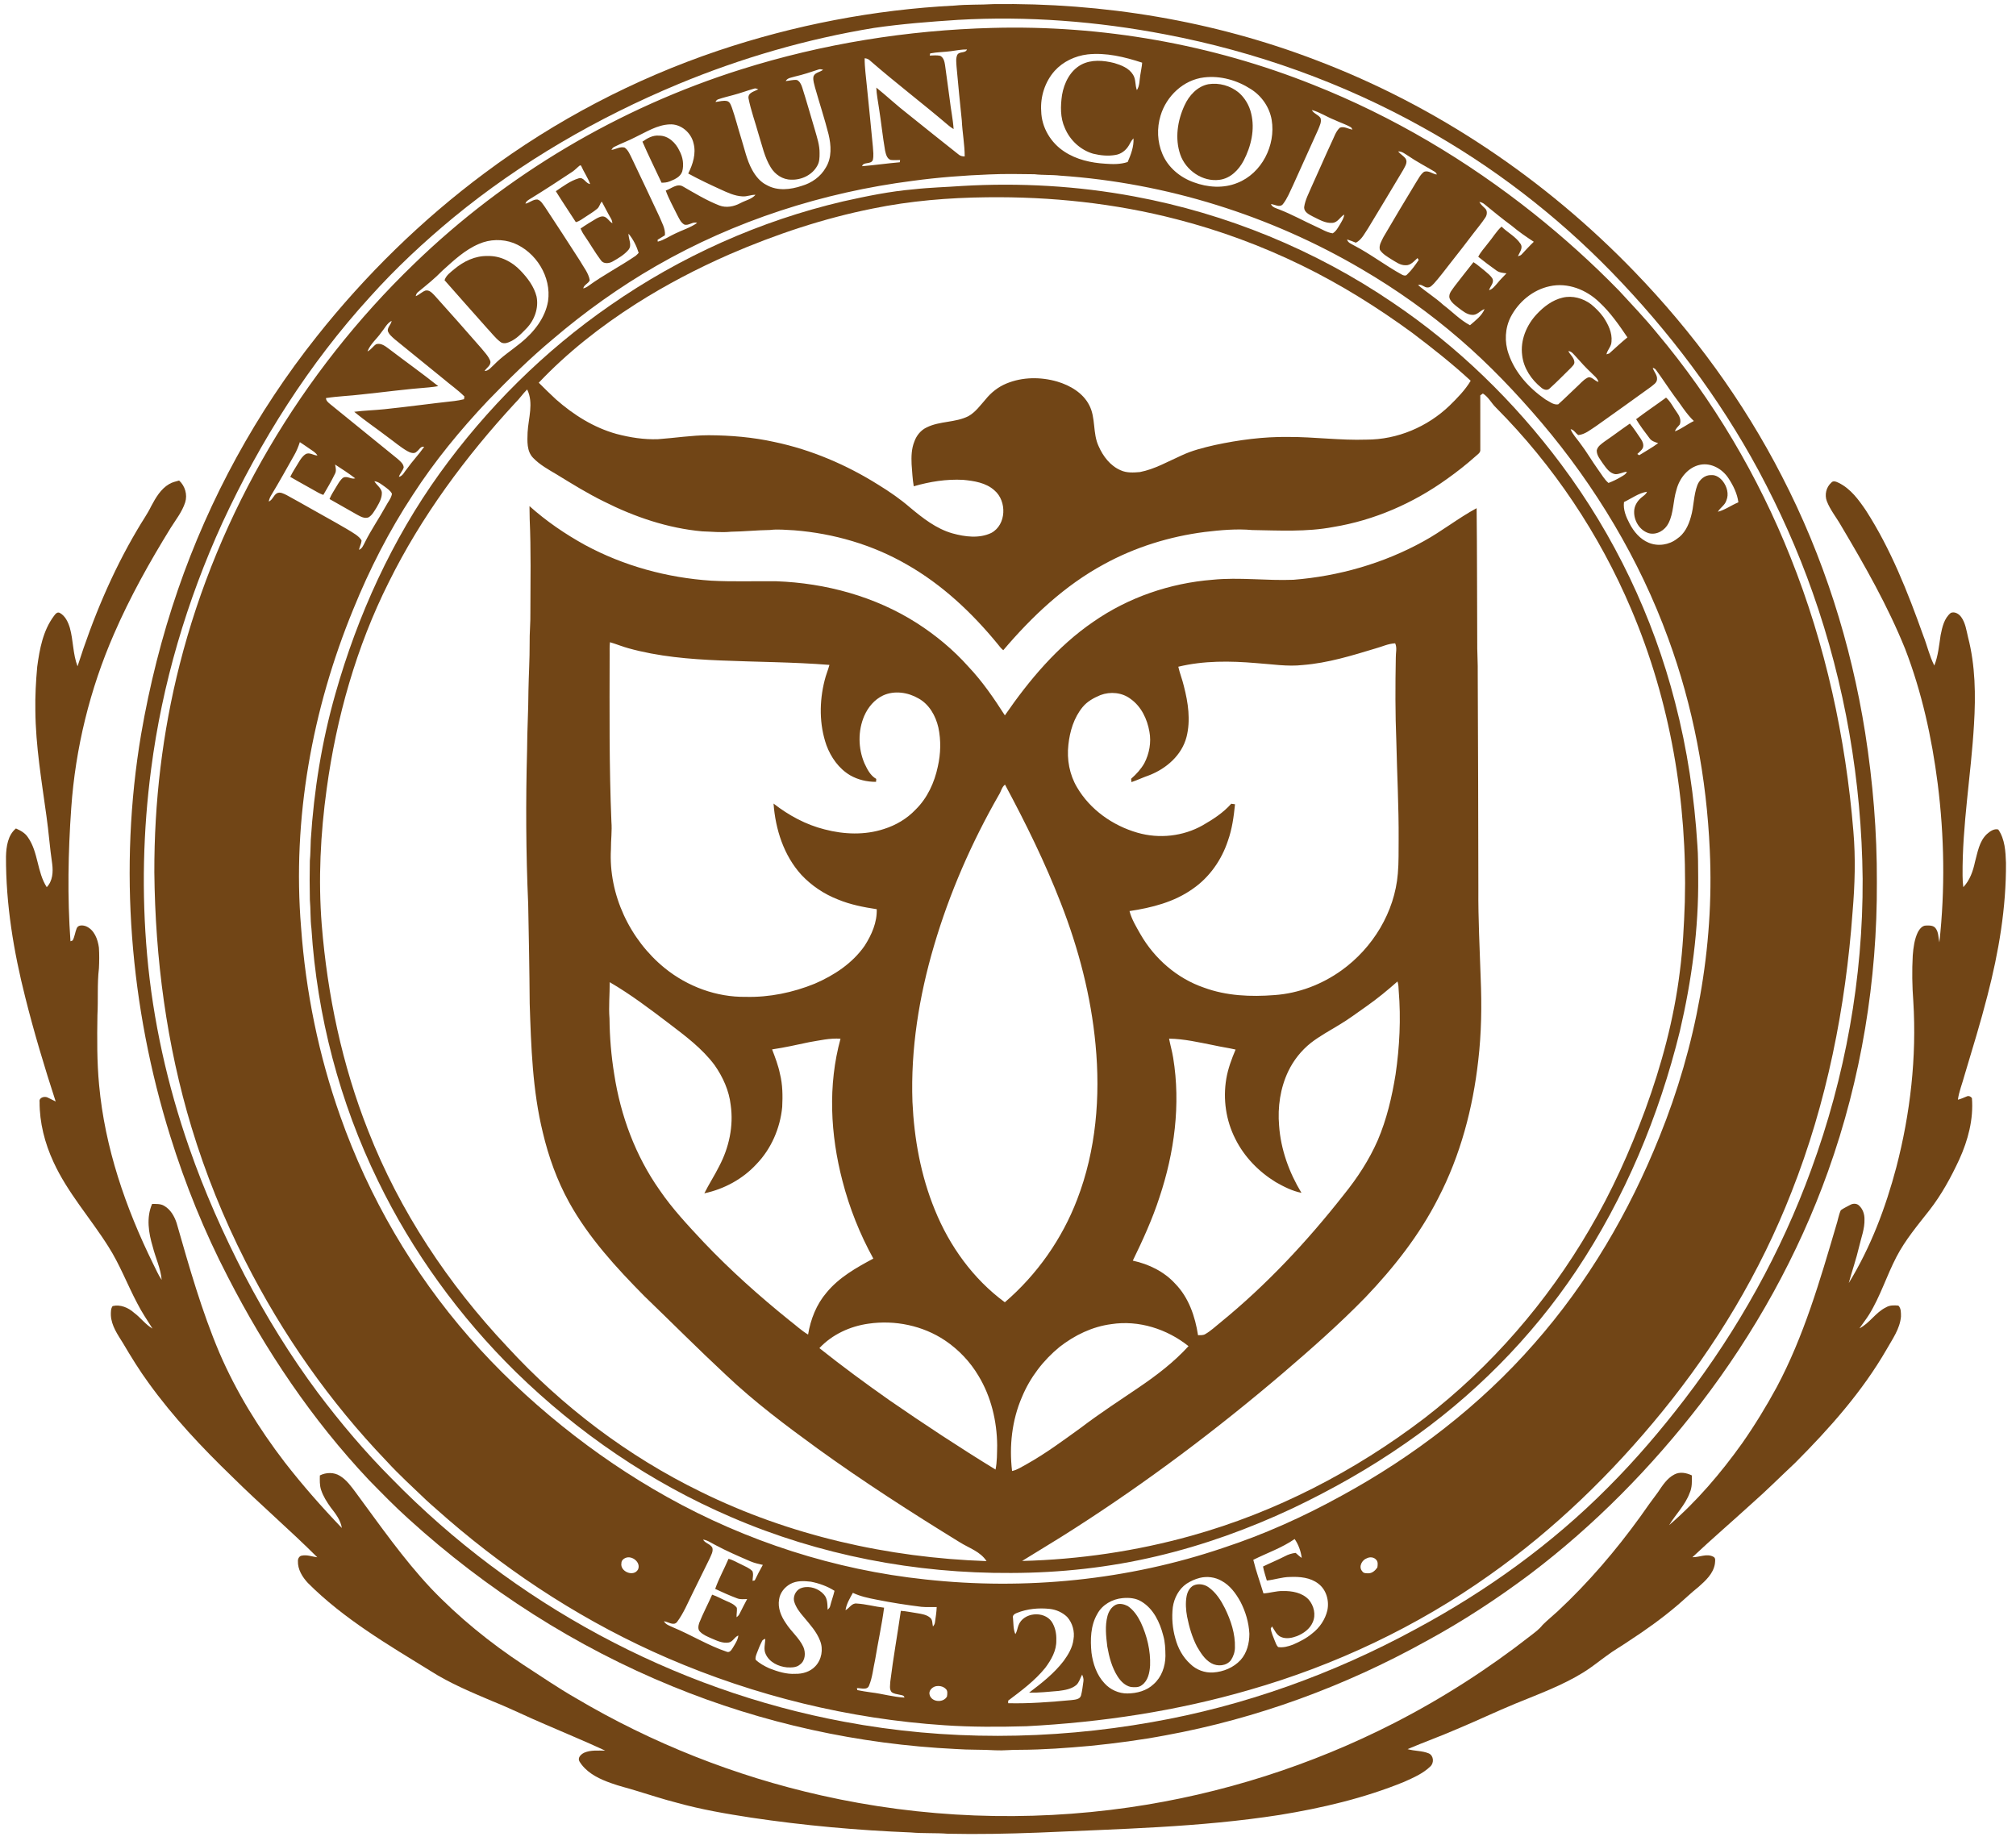 <svg xmlns="http://www.w3.org/2000/svg" width="248pt" height="227pt" viewBox="0 0 1902 1745"><g id="ffffffff"><path fill="transparent" opacity="0.00" d=" M 903.49 18.80 C 969.28 14.99 1035.45 20.17 1100.13 32.59 C 1185.19 48.81 1267.78 78.35 1343.41 120.58 C 1408.94 156.94 1468.97 203.08 1521.27 256.73 C 1575.91 312.90 1623.56 376.08 1660.84 445.09 C 1680.67 482.15 1697.93 520.61 1711.88 560.26 C 1742.54 647.06 1758.26 739.00 1759.19 831.00 C 1759.67 924.68 1742.78 1018.30 1710.50 1106.22 C 1682.16 1184.09 1641.38 1257.27 1591.01 1323.02 C 1568.58 1352.29 1544.60 1380.42 1518.52 1406.51 C 1465.23 1460.25 1403.12 1504.88 1336.51 1540.63 C 1258.72 1582.96 1174.26 1613.35 1086.96 1628.60 C 991.01 1645.61 891.96 1646.25 796.10 1628.21 C 634.40 1598.20 483.21 1516.14 368.46 1398.54 C 343.05 1373.10 319.79 1345.56 298.19 1316.82 C 272.27 1282.00 249.50 1244.91 229.36 1206.47 C 209.10 1167.29 191.07 1126.90 176.64 1085.20 C 156.14 1026.35 142.39 965.06 136.89 902.96 C 131.71 844.48 133.04 785.45 140.70 727.26 C 151.14 646.74 174.43 568.05 208.15 494.24 C 243.94 416.83 290.15 343.86 347.69 280.74 C 371.96 253.67 398.63 228.81 426.64 205.66 C 490.57 153.11 562.99 111.28 639.30 79.48 C 698.72 54.83 760.92 36.77 824.41 26.39 C 850.63 22.57 877.06 20.53 903.49 18.80 M 936.38 26.39 C 855.86 28.50 775.49 41.38 698.63 65.62 C 583.23 101.95 476.34 165.24 389.45 249.44 C 282.78 352.31 204.20 484.64 167.69 628.44 C 151.33 692.60 143.56 758.83 143.74 825.00 C 144.56 906.49 155.30 988.18 178.95 1066.30 C 192.09 1109.67 209.13 1151.84 229.62 1192.26 C 264.61 1261.48 309.61 1325.71 363.31 1381.70 C 375.08 1394.61 388.06 1406.32 400.64 1418.42 C 407.37 1424.68 414.44 1430.58 421.30 1436.72 C 483.51 1490.48 553.55 1535.36 629.06 1568.00 C 711.94 1603.82 800.97 1625.60 891.06 1631.54 C 916.80 1633.28 942.63 1633.16 968.40 1632.45 C 1039.66 1628.76 1110.75 1618.04 1179.34 1598.08 C 1260.38 1574.86 1337.69 1538.31 1406.44 1489.45 C 1467.76 1446.17 1522.03 1393.38 1569.39 1335.28 C 1620.38 1272.80 1662.41 1202.81 1691.78 1127.65 C 1725.29 1042.97 1743.14 952.67 1749.70 862.04 C 1751.84 836.80 1752.61 811.35 1750.43 786.08 C 1743.14 697.53 1724.07 609.66 1691.01 527.07 C 1660.42 450.14 1617.72 377.96 1564.42 314.58 C 1553.23 300.85 1540.98 288.06 1529.00 275.04 C 1503.62 248.98 1476.54 224.60 1448.11 201.92 C 1384.97 151.70 1314.85 109.98 1239.78 80.25 C 1143.73 41.79 1039.77 23.61 936.38 26.39 Z"></path><path fill="transparent" opacity="0.00" d=" M 897.04 48.40 C 902.06 47.71 907.09 46.71 912.19 46.77 C 910.83 50.68 904.81 48.28 902.95 52.05 C 901.48 55.53 902.17 59.43 902.35 63.09 C 903.97 80.07 905.47 97.04 907.32 114.00 C 907.84 125.33 910.04 136.59 910.05 147.94 C 907.86 147.95 905.71 147.47 904.08 145.95 C 888.08 133.30 872.15 120.57 856.26 107.79 C 845.99 99.88 836.55 90.96 826.48 82.83 C 826.68 89.37 828.09 95.80 828.99 102.27 C 831.11 115.63 832.46 129.10 834.76 142.42 C 835.54 145.71 836.39 150.00 840.03 151.24 C 842.99 151.58 845.98 151.34 848.97 151.31 C 848.89 151.84 848.74 152.91 848.66 153.45 C 836.76 154.48 824.94 156.20 813.04 157.18 C 814.10 152.75 821.51 155.82 823.19 151.28 C 824.15 147.17 823.49 142.91 823.22 138.75 C 821.28 119.52 819.56 100.26 817.49 81.04 C 816.70 72.40 815.39 63.78 815.44 55.10 C 817.43 55.21 819.26 55.94 820.66 57.41 C 844.74 78.40 870.23 97.71 894.53 118.46 C 896.08 119.82 897.80 120.99 899.57 122.07 C 898.95 112.63 896.91 103.35 895.88 93.95 C 894.30 83.12 893.05 72.24 891.45 61.41 C 890.97 58.17 890.06 54.40 886.88 52.77 C 883.63 52.03 880.26 52.50 876.97 52.54 C 877.08 52.03 877.28 51.01 877.39 50.51 C 883.87 49.23 890.50 49.28 897.04 48.40 Z"></path><path fill="transparent" opacity="0.00" d=" M 995.05 67.09 C 1003.00 58.25 1014.38 52.90 1026.11 51.46 C 1043.70 49.51 1061.25 53.83 1077.87 59.27 C 1077.63 63.21 1076.62 67.03 1076.12 70.92 C 1075.24 75.73 1075.68 80.96 1072.89 85.23 C 1071.05 80.54 1072.08 75.07 1069.27 70.69 C 1065.46 64.42 1058.20 61.63 1051.51 59.62 C 1041.33 57.04 1029.80 56.06 1020.23 61.16 C 1009.71 66.87 1004.03 78.48 1002.08 89.88 C 1000.59 100.27 1000.30 111.36 1004.78 121.10 C 1009.56 132.57 1019.51 141.85 1031.48 145.35 C 1038.41 147.04 1045.72 147.78 1052.79 146.51 C 1057.85 145.69 1062.31 142.34 1064.98 138.01 C 1066.53 135.61 1067.56 132.84 1069.68 130.84 C 1070.10 138.62 1067.24 146.18 1064.18 153.20 C 1057.35 155.50 1050.03 155.37 1042.94 154.81 C 1029.49 154.00 1015.80 150.96 1004.42 143.45 C 991.51 135.14 982.71 120.52 982.40 105.06 C 981.47 91.41 985.96 77.36 995.05 67.09 Z"></path><path fill="transparent" opacity="0.00" d=" M 771.70 65.77 C 773.15 65.11 774.69 65.64 776.16 65.94 C 773.21 68.45 767.62 68.53 766.93 73.04 C 766.58 76.30 767.72 79.50 768.49 82.64 C 772.66 97.41 777.50 112.00 781.28 126.89 C 783.79 137.31 784.57 149.17 778.63 158.62 C 773.78 167.16 765.25 173.10 755.91 175.79 C 745.37 179.35 733.04 180.76 722.96 175.08 C 716.78 172.11 712.34 166.57 709.09 160.69 C 703.91 151.33 701.86 140.74 698.65 130.64 C 695.66 121.12 693.26 111.41 689.97 101.98 C 689.00 99.61 688.25 96.53 685.52 95.63 C 681.83 94.71 678.09 96.07 674.42 96.43 C 674.91 95.14 675.80 94.28 677.08 93.87 C 681.64 92.29 686.36 91.20 691.01 89.93 C 697.87 88.15 704.51 85.61 711.33 83.69 C 712.55 83.32 713.70 84.17 714.86 84.49 C 711.24 86.46 704.94 87.53 705.60 92.93 C 707.89 104.50 712.00 115.63 715.14 126.98 C 718.51 137.57 720.74 148.78 726.66 158.33 C 730.68 165.00 738.02 169.97 745.97 169.90 C 755.72 170.34 766.02 165.41 770.70 156.64 C 772.75 153.13 772.83 148.95 772.81 145.00 C 772.97 137.27 770.37 129.87 768.30 122.53 C 764.33 109.17 760.54 95.75 756.32 82.46 C 755.42 79.80 754.11 76.96 751.45 75.66 C 747.85 75.22 744.34 76.41 740.78 76.66 C 742.47 73.49 746.47 73.42 749.50 72.36 C 757.04 70.64 764.38 68.23 771.70 65.77 Z"></path><path fill="transparent" opacity="0.00" d=" M 1136.34 73.22 C 1151.80 71.33 1167.71 75.87 1180.69 84.28 C 1190.91 90.70 1198.34 101.47 1200.35 113.41 C 1204.37 137.34 1190.89 164.02 1167.89 172.98 C 1154.75 178.37 1139.73 177.28 1126.63 172.38 C 1113.79 167.84 1102.33 158.34 1097.03 145.62 C 1092.15 134.24 1091.65 121.16 1095.27 109.34 C 1100.74 90.92 1116.92 75.50 1136.34 73.22 M 1140.44 79.64 C 1130.00 81.72 1122.13 90.34 1117.91 99.72 C 1111.27 114.03 1108.68 130.99 1113.91 146.15 C 1119.09 161.12 1135.04 172.21 1151.02 170.05 C 1161.31 168.75 1169.25 160.68 1173.87 151.86 C 1180.89 138.30 1184.70 122.29 1180.92 107.19 C 1179.17 99.69 1175.11 92.76 1169.33 87.66 C 1161.39 81.05 1150.66 77.99 1140.44 79.64 Z"></path><path fill="transparent" opacity="0.00" d=" M 1238.31 104.03 C 1245.85 106.04 1252.41 110.54 1259.66 113.36 C 1264.89 115.89 1270.59 117.55 1275.57 120.56 C 1275.87 121.06 1276.47 122.05 1276.77 122.54 C 1272.80 122.08 1268.78 119.10 1264.79 120.79 C 1260.71 124.50 1259.29 130.15 1256.82 134.93 C 1250.45 148.61 1244.54 162.50 1238.23 176.21 C 1235.53 182.68 1231.96 189.01 1231.04 196.04 C 1230.98 200.67 1235.71 202.83 1239.19 204.71 C 1245.08 207.50 1251.10 211.40 1257.91 210.75 C 1262.80 210.37 1265.03 205.23 1268.89 202.89 C 1268.74 206.29 1266.64 209.10 1265.08 211.99 C 1263.12 215.14 1261.34 218.71 1258.05 220.65 C 1252.47 219.88 1247.66 216.63 1242.59 214.43 C 1230.71 209.04 1219.32 202.61 1207.12 197.95 C 1204.36 196.78 1200.86 196.13 1199.67 192.98 C 1203.33 193.30 1207.98 196.68 1210.98 193.04 C 1215.14 187.76 1217.58 181.37 1220.48 175.35 C 1228.44 157.76 1236.41 140.17 1244.31 122.55 C 1245.62 119.09 1247.79 115.35 1246.51 111.56 C 1244.36 108.40 1240.11 107.49 1238.31 104.03 Z"></path><path fill="transparent" opacity="0.00" d=" M 598.73 129.65 C 609.07 124.73 619.20 118.14 630.99 117.63 C 641.59 116.98 651.36 125.37 653.64 135.52 C 656.23 145.27 652.96 155.37 648.61 164.10 C 658.45 169.50 668.62 174.30 678.82 178.96 C 685.55 182.05 692.48 185.38 700.00 185.72 C 704.17 186.02 708.08 184.08 712.25 184.22 C 708.59 188.42 702.67 189.51 697.92 192.10 C 691.84 195.37 684.54 196.82 677.93 194.26 C 665.92 189.56 654.87 182.81 643.72 176.41 C 638.12 173.02 632.56 178.46 627.35 180.18 C 630.16 188.10 634.41 195.41 638.04 202.96 C 639.84 206.30 641.35 210.21 644.74 212.28 C 649.01 213.92 652.86 209.12 657.00 210.81 C 650.64 215.38 642.97 217.55 636.01 221.01 C 630.60 223.50 625.64 227.08 619.79 228.53 C 619.75 228.09 619.67 227.20 619.63 226.76 C 621.97 225.38 624.30 223.98 626.58 222.49 C 627.12 216.05 623.56 210.39 621.24 204.64 C 612.55 186.06 603.78 167.52 594.94 149.01 C 593.21 145.61 591.71 141.78 588.45 139.54 C 584.06 138.37 580.16 141.23 575.94 141.76 C 576.65 140.60 577.43 139.38 578.77 138.85 C 585.29 135.51 592.25 133.09 598.73 129.65 M 605.31 133.97 C 610.99 147.06 617.37 159.86 623.40 172.80 C 625.90 172.73 628.46 172.63 630.80 171.62 C 635.59 169.72 641.17 167.47 642.94 162.13 C 644.67 155.62 643.54 148.55 640.33 142.67 C 636.90 135.12 629.80 128.17 621.03 128.27 C 615.21 127.68 609.88 130.70 605.31 133.97 Z"></path><path fill="transparent" opacity="0.00" d=" M 1319.92 143.21 C 1323.65 143.00 1326.52 145.64 1329.52 147.44 C 1337.34 152.84 1345.82 157.17 1353.96 162.07 C 1355.09 162.75 1356.29 163.61 1356.47 165.06 C 1352.38 164.53 1348.74 160.91 1344.48 162.43 C 1340.93 165.03 1339.07 169.17 1336.72 172.75 C 1326.36 189.79 1316.14 206.91 1306.08 224.13 C 1304.30 227.88 1301.53 231.94 1302.67 236.27 C 1305.33 240.33 1309.71 242.77 1313.72 245.32 C 1317.82 247.74 1321.94 250.95 1326.96 250.83 C 1331.79 251.13 1334.97 246.91 1338.25 244.06 C 1338.54 244.51 1339.11 245.40 1339.39 245.85 C 1336.09 250.68 1332.69 255.56 1328.42 259.59 C 1327.17 261.21 1325.00 260.55 1323.51 259.72 C 1307.95 251.21 1293.87 240.22 1278.10 232.06 C 1275.66 230.58 1272.34 229.59 1271.67 226.43 C 1274.49 227.28 1277.21 228.45 1279.97 229.52 C 1285.58 226.66 1288.25 220.63 1291.65 215.67 C 1302.72 197.42 1313.72 179.12 1324.66 160.77 C 1326.28 157.55 1329.27 153.64 1327.01 150.01 C 1325.04 147.35 1321.97 145.80 1319.92 143.21 Z"></path><path fill="transparent" opacity="0.00" d=" M 539.27 162.26 C 541.75 160.52 543.79 158.26 546.17 156.39 C 546.44 156.44 546.97 156.54 547.24 156.59 C 549.81 162.56 553.64 167.91 555.85 174.03 C 551.50 173.58 549.89 167.12 545.03 168.65 C 537.06 171.00 530.22 176.20 523.41 180.82 C 529.50 190.70 536.04 200.29 542.31 210.05 C 545.69 209.31 548.38 207.04 551.23 205.23 C 555.00 202.68 558.99 200.42 562.46 197.46 C 564.69 195.73 564.99 192.67 566.87 190.66 C 569.75 195.91 572.39 201.28 575.41 206.46 C 576.29 207.86 576.71 209.47 576.95 211.10 C 573.87 209.54 572.39 205.88 569.03 204.84 C 566.44 204.18 563.94 205.57 561.71 206.71 C 556.66 209.74 551.62 212.77 546.79 216.13 C 547.78 218.39 548.92 220.59 550.36 222.61 C 555.70 230.32 560.31 238.54 565.95 246.04 C 568.40 249.82 573.74 249.28 577.18 247.27 C 582.55 244.22 588.08 240.99 592.12 236.23 C 595.78 231.67 591.97 226.02 592.13 220.96 C 596.57 226.23 599.70 232.59 601.75 239.15 C 600.81 240.10 599.92 241.09 598.89 241.93 C 584.32 251.85 568.57 259.94 554.31 270.33 C 552.82 271.45 551.13 272.27 549.35 272.78 C 549.92 269.26 554.24 268.21 555.49 265.01 C 554.34 258.11 549.55 252.60 546.24 246.63 C 535.27 229.68 524.39 212.68 513.20 195.87 C 511.14 193.20 509.45 189.59 505.94 188.66 C 501.81 188.48 498.60 191.80 494.66 192.61 C 495.32 190.10 497.74 188.96 499.75 187.69 C 513.10 179.50 526.22 170.93 539.27 162.26 Z"></path><path fill="transparent" opacity="0.00" d=" M 933.30 164.96 C 947.52 164.32 961.78 164.54 976.01 164.77 C 984.07 165.72 992.23 165.18 1000.30 166.10 C 1100.52 172.92 1198.98 203.64 1285.55 254.58 C 1318.34 273.78 1349.48 295.85 1378.22 320.73 C 1406.12 344.75 1431.54 371.53 1455.41 399.52 C 1506.69 460.05 1548.16 529.16 1575.35 603.78 C 1598.89 667.92 1611.66 735.82 1614.64 804.02 C 1618.96 896.42 1601.70 989.38 1567.04 1075.02 C 1538.56 1146.06 1499.30 1213.12 1448.60 1270.63 C 1397.31 1329.22 1334.61 1377.32 1266.33 1414.52 C 1230.63 1434.25 1193.26 1451.05 1154.50 1463.78 C 1064.36 1494.37 967.46 1503.99 872.94 1493.65 C 787.26 1484.61 703.64 1457.62 628.47 1415.57 C 593.64 1396.11 560.52 1373.59 529.44 1348.57 C 497.84 1323.09 468.13 1295.19 441.48 1264.55 C 388.12 1203.44 346.55 1132.10 319.56 1055.60 C 299.16 998.09 286.88 937.77 282.49 876.94 C 274.09 774.57 292.94 670.84 331.90 576.06 C 347.18 538.42 365.73 502.06 388.08 468.11 C 408.72 436.16 432.96 406.68 459.05 379.04 C 478.73 358.68 498.94 338.78 520.70 320.63 C 551.08 294.70 583.73 271.38 618.35 251.46 C 692.75 208.65 775.98 181.90 861.01 171.00 C 884.99 167.74 909.14 165.92 933.30 164.96 M 907.50 175.86 C 892.31 176.97 877.04 177.30 861.89 179.02 C 839.40 180.92 817.25 185.51 795.24 190.41 C 716.40 208.81 641.23 242.55 574.80 288.79 C 512.43 331.92 457.91 386.15 413.60 447.64 C 368.47 510.39 336.02 581.77 314.98 656.01 C 302.11 701.01 294.67 747.49 291.68 794.16 C 291.40 800.77 291.43 807.40 290.79 813.99 C 290.53 826.33 290.54 838.67 290.81 851.00 C 291.66 859.98 291.14 869.04 292.28 878.00 C 297.58 960.67 318.92 1042.36 355.30 1116.82 C 387.89 1183.94 432.37 1245.18 485.56 1297.45 C 544.43 1355.01 613.59 1402.24 689.32 1434.73 C 772.55 1470.70 863.44 1488.10 954.00 1487.51 C 1000.34 1487.41 1046.71 1482.38 1091.82 1471.65 C 1135.88 1461.28 1178.66 1445.81 1219.62 1426.60 C 1256.91 1408.88 1293.01 1388.51 1326.88 1364.87 C 1390.30 1321.09 1445.65 1265.54 1488.51 1201.45 C 1534.34 1132.70 1566.64 1055.32 1586.34 975.19 C 1597.52 927.31 1604.24 878.22 1603.67 829.00 C 1603.53 819.17 1603.72 809.31 1602.93 799.52 C 1600.12 753.90 1593.36 708.48 1581.83 664.23 C 1561.01 583.09 1524.18 506.10 1474.03 439.00 C 1429.85 379.80 1376.16 327.53 1314.85 286.23 C 1241.48 236.31 1157.62 201.97 1070.39 185.78 C 1016.76 175.76 961.93 172.68 907.50 175.86 Z"></path><path fill="transparent" opacity="0.00" d=" M 823.17 197.20 C 858.63 189.92 894.84 186.95 931.00 186.56 C 991.42 185.83 1052.07 192.18 1110.61 207.40 C 1151.17 217.80 1190.65 232.42 1228.31 250.75 C 1265.21 268.70 1300.15 290.53 1333.26 314.74 C 1352.26 329.12 1371.02 343.90 1388.55 360.07 C 1383.24 368.96 1375.90 376.38 1368.56 383.59 C 1347.67 403.65 1319.13 415.80 1290.06 415.73 C 1265.31 416.60 1240.72 413.12 1215.99 413.21 C 1192.66 412.90 1169.40 415.98 1146.61 420.86 C 1135.82 423.34 1124.96 426.01 1114.92 430.79 C 1102.07 436.49 1089.67 443.74 1075.72 446.42 C 1069.65 446.94 1063.22 447.35 1057.55 444.73 C 1047.75 440.56 1040.89 431.53 1036.72 422.00 C 1030.93 409.75 1034.15 395.20 1027.81 383.14 C 1021.83 371.47 1009.70 364.46 997.52 360.83 C 981.89 356.31 964.62 356.41 949.48 362.70 C 941.74 365.89 935.01 371.21 929.78 377.71 C 924.79 383.35 920.28 389.77 913.57 393.54 C 901.24 399.80 886.53 398.02 874.17 404.16 C 868.61 406.73 864.49 411.82 862.46 417.52 C 859.70 424.33 859.52 431.81 859.84 439.05 C 860.42 446.00 860.66 452.98 861.87 459.87 C 876.99 455.47 892.78 452.95 908.55 453.78 C 918.94 454.78 930.19 456.46 938.21 463.76 C 950.13 473.91 949.56 496.34 935.16 504.00 C 923.76 509.43 910.39 507.66 898.61 504.43 C 883.13 500.07 870.34 489.92 858.20 479.80 C 848.97 471.82 838.89 464.92 828.52 458.53 C 798.35 439.58 765.07 425.31 730.15 417.98 C 709.76 413.46 688.86 411.69 668.01 411.59 C 651.92 411.61 636.01 414.20 620.00 415.33 C 606.77 415.80 593.55 413.73 580.78 410.36 C 559.28 404.40 540.00 392.24 523.39 377.55 C 517.89 372.47 512.56 367.21 507.26 361.93 C 534.49 333.17 565.92 308.57 599.26 287.29 C 627.42 269.38 657.09 253.92 687.64 240.51 C 731.24 221.67 776.55 206.50 823.17 197.20 Z"></path><path fill="transparent" opacity="0.00" d=" M 1396.74 190.95 C 1398.54 191.26 1400.28 191.95 1401.67 193.20 C 1410.15 200.13 1418.61 207.09 1427.45 213.57 C 1433.99 219.13 1441.07 223.95 1448.23 228.65 C 1444.19 232.46 1440.49 236.60 1436.68 240.63 C 1435.79 241.69 1434.38 241.88 1433.18 242.32 C 1434.76 238.65 1438.42 234.41 1435.56 230.42 C 1431.03 223.66 1423.42 219.92 1417.72 214.29 C 1412.71 218.86 1409.34 224.86 1404.97 229.99 C 1401.83 234.24 1398.03 238.07 1395.69 242.84 C 1401.18 247.25 1406.81 251.49 1412.54 255.57 C 1415.34 257.81 1418.97 258.09 1422.40 258.47 C 1419.52 261.59 1416.40 264.49 1413.77 267.83 C 1411.47 270.34 1409.38 273.44 1405.94 274.42 C 1406.86 270.82 1410.72 267.75 1409.28 263.79 C 1407.54 260.64 1404.55 258.46 1401.89 256.15 C 1398.30 253.42 1395.03 250.27 1391.17 247.91 C 1385.19 255.36 1379.36 262.94 1373.49 270.47 C 1371.28 273.86 1367.58 277.23 1368.44 281.67 C 1369.83 285.82 1373.63 288.47 1376.93 291.07 C 1380.82 294.00 1384.87 297.53 1390.00 297.77 C 1394.69 298.17 1397.51 293.61 1401.67 292.27 C 1399.02 298.74 1393.03 303.11 1387.89 307.56 C 1378.47 302.59 1371.06 294.68 1362.62 288.32 C 1355.14 281.48 1346.46 276.15 1338.79 269.58 C 1342.23 268.17 1344.67 272.25 1348.06 271.84 C 1350.62 271.82 1352.26 269.55 1353.96 267.94 C 1359.33 261.91 1364.15 255.42 1369.14 249.06 C 1376.46 239.72 1383.83 230.41 1390.95 220.91 C 1394.81 215.80 1399.02 210.93 1402.51 205.55 C 1404.16 203.05 1404.49 199.04 1402.00 196.97 C 1400.12 195.07 1397.95 193.38 1396.74 190.95 Z"></path><path fill="transparent" opacity="0.00" d=" M 450.68 230.67 C 460.93 226.13 472.96 225.87 483.44 229.81 C 504.74 238.25 519.40 261.94 516.05 284.83 C 513.29 300.91 502.58 314.24 490.19 324.27 C 481.76 331.13 472.55 337.08 464.94 344.93 C 462.25 347.23 459.93 350.80 456.03 350.85 C 457.82 347.72 462.40 345.57 461.45 341.45 C 459.65 336.70 455.95 333.05 452.82 329.17 C 438.38 312.62 423.85 296.16 409.14 279.85 C 406.75 277.40 403.94 273.87 400.07 274.79 C 396.73 276.02 394.25 278.81 390.91 280.08 C 391.26 278.58 391.79 277.09 393.12 276.18 C 400.96 269.71 408.96 263.37 416.03 256.05 C 426.65 246.46 437.32 236.32 450.68 230.67 M 427.47 254.43 C 423.90 257.46 419.66 260.30 418.17 265.00 C 431.54 280.23 445.05 295.33 458.48 310.50 C 462.57 314.74 466.06 319.60 470.78 323.18 C 472.98 325.12 476.21 324.77 478.73 323.72 C 485.55 321.15 490.66 315.70 495.62 310.58 C 503.23 302.76 507.37 291.27 505.18 280.44 C 502.82 270.93 496.70 262.90 490.04 255.95 C 482.08 247.51 470.79 241.72 459.01 242.11 C 447.36 241.75 436.23 247.07 427.47 254.43 Z"></path><path fill="transparent" opacity="0.00" d=" M 1426.53 299.44 C 1433.96 285.32 1447.48 274.02 1463.26 270.69 C 1480.22 266.88 1498.02 273.98 1510.18 285.82 C 1520.67 295.51 1528.80 307.29 1536.76 319.05 C 1530.83 323.91 1525.23 329.15 1519.54 334.27 C 1518.88 334.47 1517.58 334.88 1516.93 335.08 C 1517.82 330.78 1521.66 327.57 1521.70 323.02 C 1522.52 314.62 1518.55 306.71 1514.05 299.91 C 1510.73 295.35 1506.71 291.26 1502.34 287.71 C 1494.78 282.06 1484.84 279.22 1475.53 281.46 C 1465.89 283.69 1457.70 289.95 1451.05 297.05 C 1441.37 307.38 1435.32 321.72 1437.23 336.00 C 1438.61 348.23 1445.93 359.08 1455.38 366.65 C 1457.51 368.54 1461.03 369.68 1463.29 367.29 C 1470.14 361.17 1476.51 354.51 1483.10 348.09 C 1484.58 346.36 1486.96 344.67 1486.56 342.08 C 1486.16 338.06 1482.55 335.46 1480.86 332.00 C 1484.31 332.20 1486.11 335.47 1488.37 337.63 C 1492.86 342.79 1497.52 347.80 1502.51 352.50 C 1505.01 355.20 1508.45 357.39 1509.41 361.17 C 1505.56 360.42 1502.57 354.87 1498.48 357.49 C 1494.72 359.57 1492.02 363.03 1488.85 365.84 C 1482.94 371.30 1477.30 377.06 1471.28 382.39 C 1466.78 383.14 1462.97 379.66 1459.20 377.74 C 1443.86 367.11 1430.45 352.55 1424.37 334.63 C 1420.34 323.24 1420.93 310.22 1426.53 299.44 Z"></path><path fill="transparent" opacity="0.00" d=" M 358.36 314.36 C 361.52 310.66 363.62 305.74 368.11 303.43 C 367.71 306.91 364.13 309.34 364.50 312.94 C 365.62 316.31 368.55 318.60 371.10 320.89 C 386.38 333.29 401.62 345.73 416.92 358.11 C 423.54 363.78 430.78 368.74 436.96 374.93 C 436.86 375.58 436.67 376.88 436.57 377.54 C 433.59 378.27 430.56 378.84 427.52 379.21 C 405.33 381.63 383.22 384.72 361.02 387.01 C 351.61 387.99 342.13 388.19 332.76 389.42 C 342.96 397.94 354.06 405.32 364.58 413.43 C 370.76 417.85 376.50 422.92 383.14 426.67 C 385.77 428.10 389.59 429.65 391.97 426.97 C 394.24 425.43 395.64 421.60 398.90 422.58 C 393.81 429.84 387.63 436.25 382.52 443.49 C 380.18 446.11 378.75 450.14 375.00 450.98 C 375.90 447.67 378.74 445.26 379.55 441.96 C 379.33 438.53 376.25 436.24 373.94 434.07 C 352.66 416.66 331.20 399.47 309.91 382.08 C 308.13 380.58 306.08 379.01 306.05 376.45 C 317.32 374.67 328.78 374.38 340.11 372.98 C 361.26 370.79 382.35 367.91 403.57 366.32 C 406.46 366.08 409.34 365.64 412.21 365.16 C 397.25 353.24 381.63 342.14 366.42 330.54 C 362.66 327.83 358.52 324.00 353.48 325.50 C 350.50 327.48 348.64 330.83 345.30 332.33 C 347.97 325.27 354.16 320.46 358.36 314.36 Z"></path><path fill="transparent" opacity="0.00" d=" M 1560.71 347.83 C 1561.99 348.17 1563.22 348.83 1563.95 350.03 C 1569.75 357.96 1575.10 366.22 1580.85 374.20 C 1587.07 382.20 1592.19 391.10 1599.57 398.15 C 1593.45 401.09 1588.09 405.46 1581.75 407.92 C 1582.35 405.18 1584.71 403.52 1586.30 401.38 C 1587.86 397.23 1585.82 393.00 1583.36 389.70 C 1580.01 385.14 1577.61 379.78 1573.30 376.02 C 1563.94 382.92 1554.24 389.38 1544.98 396.42 C 1548.76 402.70 1553.19 408.55 1557.63 414.37 C 1559.51 417.16 1562.82 418.09 1565.85 419.07 C 1560.17 423.34 1553.86 426.69 1547.89 430.52 C 1547.44 430.22 1546.55 429.62 1546.11 429.33 C 1547.93 427.50 1550.20 425.94 1551.35 423.55 C 1552.53 420.45 1550.95 417.20 1549.21 414.68 C 1545.90 409.92 1542.83 404.99 1539.08 400.57 C 1531.06 406.03 1523.37 411.94 1515.34 417.38 C 1512.33 419.69 1508.59 421.95 1507.74 425.95 C 1507.67 430.78 1511.14 434.58 1513.61 438.42 C 1516.61 442.45 1519.71 447.38 1525.04 448.37 C 1528.94 448.74 1532.42 446.37 1536.27 446.10 C 1535.22 448.74 1532.49 449.87 1530.24 451.25 C 1526.61 453.40 1522.79 455.21 1518.86 456.72 C 1514.88 453.36 1512.41 448.70 1509.35 444.58 C 1503.34 436.22 1498.21 427.26 1491.96 419.07 C 1488.88 414.73 1484.99 410.85 1483.01 405.84 C 1486.31 406.38 1487.69 409.80 1490.35 411.43 C 1496.74 410.81 1501.84 406.31 1507.07 402.98 C 1524.37 390.62 1541.76 378.39 1558.94 365.86 C 1561.18 363.91 1564.49 362.17 1564.74 358.87 C 1565.26 354.69 1561.73 351.63 1560.71 347.83 Z"></path><path fill="transparent" opacity="0.00" d=" M 485.02 381.02 C 489.10 377.06 492.24 372.27 496.29 368.29 C 502.65 381.14 497.41 395.52 496.70 408.97 C 496.42 417.10 495.77 426.73 501.95 433.01 C 508.27 439.60 516.40 444.01 524.17 448.64 C 538.78 457.59 553.36 466.65 568.77 474.20 C 597.84 488.85 629.31 499.56 661.86 502.49 C 670.91 502.75 679.98 503.78 689.03 502.84 C 701.36 502.67 713.63 501.36 725.96 501.19 C 733.62 500.23 741.30 501.18 748.96 501.50 C 786.15 504.46 822.88 515.13 855.25 533.81 C 888.57 552.74 916.89 579.37 941.09 608.87 C 942.77 610.98 944.39 613.20 946.53 614.89 C 973.62 582.97 1004.69 553.61 1041.75 533.59 C 1071.19 517.44 1103.77 507.34 1137.03 503.08 C 1151.93 501.31 1167.00 499.88 1182.00 501.25 C 1207.52 501.65 1233.31 503.18 1258.54 498.39 C 1297.32 492.04 1334.23 475.90 1366.06 452.99 C 1375.35 446.40 1384.32 439.36 1392.84 431.78 C 1394.79 429.85 1398.06 428.27 1397.63 425.04 C 1397.60 407.99 1397.62 390.94 1397.61 373.90 C 1398.22 373.46 1399.45 372.57 1400.06 372.13 C 1405.38 375.40 1408.08 381.27 1412.48 385.50 C 1466.74 440.05 1510.26 505.16 1540.29 575.98 C 1577.37 663.11 1593.54 758.51 1591.04 852.99 C 1590.29 875.03 1589.15 897.07 1586.30 918.94 C 1580.80 963.56 1569.03 1007.23 1553.62 1049.40 C 1539.14 1088.53 1522.04 1126.78 1500.81 1162.73 C 1460.79 1231.32 1407.87 1292.47 1344.97 1341.03 C 1279.09 1391.31 1204.10 1430.10 1124.16 1452.37 C 1072.14 1466.89 1018.30 1474.79 964.33 1476.16 C 980.75 1465.90 997.46 1456.08 1013.72 1445.55 C 1082.73 1401.31 1148.36 1351.90 1210.74 1298.74 C 1237.63 1275.71 1264.24 1252.29 1288.96 1226.91 C 1315.86 1198.76 1340.26 1167.78 1357.91 1132.92 C 1378.81 1092.62 1390.61 1048.05 1395.67 1003.06 C 1398.70 977.19 1399.10 951.06 1397.99 925.04 C 1397.07 897.04 1395.58 869.03 1395.80 841.00 C 1395.79 773.33 1395.46 705.66 1395.21 637.99 C 1395.42 626.99 1394.55 616.01 1394.73 605.00 C 1394.51 563.52 1394.63 522.04 1394.16 480.57 C 1376.76 489.94 1361.27 502.42 1343.92 511.90 C 1306.23 532.75 1263.88 544.86 1220.99 548.28 C 1195.45 549.32 1169.87 545.70 1144.36 548.27 C 1104.25 551.45 1064.89 564.92 1031.80 587.93 C 997.91 611.07 971.17 642.96 948.04 676.51 C 937.70 660.35 926.79 644.41 913.56 630.44 C 899.35 614.49 882.75 600.75 864.78 589.21 C 825.31 564.02 778.58 551.40 732.00 549.68 C 711.45 549.43 690.87 550.24 670.34 549.13 C 628.74 546.40 587.58 535.18 550.86 515.31 C 532.17 504.99 514.40 492.86 498.49 478.61 C 498.49 482.75 498.57 486.88 498.68 491.03 C 499.99 520.32 499.40 549.68 499.34 579.00 C 499.54 588.83 498.47 598.61 498.64 608.45 C 498.72 623.31 497.77 638.14 497.51 653.00 C 497.47 671.67 496.29 690.32 496.23 709.00 C 494.90 757.66 495.10 806.37 497.27 855.01 C 497.88 886.34 498.47 917.66 498.69 949.00 C 500.03 989.83 501.33 1031.07 511.09 1070.94 C 516.52 1093.92 524.57 1116.38 536.00 1137.07 C 554.49 1170.46 580.52 1198.78 607.18 1225.77 C 632.82 1250.47 657.94 1275.73 684.00 1299.99 C 711.02 1325.63 740.88 1348.02 770.97 1369.89 C 814.51 1401.36 859.74 1430.40 905.48 1458.54 C 914.18 1463.97 924.87 1467.25 930.70 1476.30 C 837.41 1473.09 744.23 1452.05 660.33 1410.68 C 591.42 1377.06 529.29 1329.97 477.44 1273.56 C 421.61 1214.32 375.66 1145.24 345.94 1069.29 C 321.31 1007.15 307.43 941.05 302.03 874.52 C 298.66 831.68 300.83 788.54 306.71 746.02 C 315.96 678.35 334.78 611.66 365.46 550.50 C 396.30 488.27 438.01 431.93 485.02 381.02 Z"></path><path fill="transparent" opacity="0.00" d=" M 281.33 418.10 C 284.70 420.20 287.88 422.61 291.20 424.81 C 293.67 426.52 296.45 428.05 297.98 430.76 C 294.16 430.73 290.24 427.25 286.64 429.58 C 283.85 431.44 281.97 434.31 280.28 437.15 C 277.58 441.73 274.59 446.15 272.25 450.94 C 280.85 456.01 289.68 460.70 298.34 465.68 C 300.00 466.61 301.73 467.42 303.54 468.03 C 307.34 461.51 311.20 455.01 314.46 448.22 C 316.10 445.45 315.22 442.23 314.67 439.30 C 321.09 443.51 327.61 447.65 333.69 452.35 C 329.90 453.52 326.35 449.91 322.52 451.59 C 319.55 453.66 317.87 456.97 316.01 459.97 C 313.73 463.91 311.09 467.66 309.40 471.91 C 318.09 476.82 326.76 481.77 335.44 486.70 C 338.70 488.46 342.47 490.69 346.27 489.26 C 349.86 487.16 351.74 483.25 353.93 479.88 C 356.48 475.42 359.28 470.56 358.84 465.23 C 357.85 461.02 353.84 458.70 351.81 455.09 C 355.69 455.48 358.65 458.22 361.74 460.31 C 364.21 462.24 367.09 464.05 368.46 466.99 C 367.70 471.32 364.62 474.78 362.63 478.61 C 356.27 490.18 348.72 501.07 342.83 512.91 C 341.40 515.55 340.33 518.81 337.25 519.96 C 337.81 516.99 339.44 514.31 339.72 511.30 C 338.63 508.89 336.43 507.23 334.39 505.67 C 328.37 501.55 321.90 498.12 315.62 494.41 C 299.97 485.78 284.54 476.76 268.85 468.21 C 266.03 466.87 262.67 464.85 259.56 466.50 C 256.36 468.47 255.52 472.85 251.93 474.30 C 252.32 472.16 253.12 470.14 254.27 468.31 C 261.73 455.96 268.74 443.36 275.81 430.79 C 278.15 426.79 279.91 422.50 281.33 418.10 Z"></path><path fill="transparent" opacity="0.00" d=" M 1605.65 439.49 C 1616.29 437.43 1626.86 443.75 1632.48 452.53 C 1636.92 459.34 1640.65 466.89 1641.68 475.03 C 1635.08 477.72 1629.23 482.16 1622.30 483.97 C 1624.51 480.07 1628.95 477.78 1630.30 473.33 C 1632.95 467.21 1630.87 460.12 1626.96 455.05 C 1624.33 451.75 1620.40 448.94 1616.00 449.30 C 1610.09 449.03 1604.96 453.47 1602.90 458.74 C 1599.25 468.41 1599.69 479.00 1596.75 488.86 C 1594.57 496.85 1590.70 504.93 1583.54 509.59 C 1576.07 515.37 1565.51 516.91 1556.79 513.21 C 1548.71 509.85 1542.78 502.80 1538.82 495.19 C 1535.52 488.95 1532.58 481.98 1533.51 474.77 C 1540.66 471.40 1547.31 466.28 1555.24 465.02 C 1554.32 467.70 1551.69 468.99 1549.70 470.75 C 1545.92 474.02 1543.10 478.75 1543.12 483.86 C 1542.89 492.60 1548.47 501.68 1557.04 504.26 C 1564.53 506.21 1572.34 501.44 1575.61 494.76 C 1580.59 484.94 1579.87 473.53 1583.14 463.18 C 1585.94 452.22 1594.12 441.77 1605.65 439.49 Z"></path><path fill="transparent" opacity="0.00" d=" M 574.59 607.33 C 580.49 609.01 586.15 611.45 592.09 613.04 C 620.36 620.90 649.76 623.37 678.97 624.57 C 713.36 626.05 747.81 626.04 782.14 628.78 C 780.83 633.71 778.77 638.41 777.60 643.38 C 772.50 663.43 772.43 685.08 779.30 704.73 C 783.53 716.20 791.05 726.84 801.69 733.16 C 809.10 737.40 817.69 739.43 826.20 739.37 C 826.26 738.43 826.34 737.50 826.42 736.59 C 820.78 733.45 817.87 727.41 815.24 721.82 C 809.23 707.73 808.99 691.12 815.06 677.00 C 818.62 668.85 824.66 661.58 832.79 657.71 C 843.50 652.74 856.42 654.68 866.40 660.50 C 876.54 666.09 882.62 676.97 885.15 687.97 C 887.74 700.11 887.38 712.81 884.64 724.89 C 881.48 740.00 874.75 754.71 863.62 765.61 C 855.50 774.18 845.05 780.38 833.83 783.91 C 815.71 789.91 795.96 789.14 777.66 784.36 C 759.94 779.94 743.63 771.10 729.29 759.91 C 731.08 784.27 738.95 809.03 755.64 827.36 C 765.24 837.58 777.18 845.58 790.26 850.65 C 801.94 855.49 814.42 857.92 826.87 859.81 C 827.28 872.26 822.05 884.04 815.47 894.32 C 803.97 910.94 786.51 922.40 768.18 930.27 C 747.56 938.65 725.30 943.26 703.01 942.70 C 675.32 943.10 647.93 932.93 626.48 915.57 C 593.35 888.68 573.10 845.86 575.51 803.02 C 575.45 794.34 576.67 785.67 575.96 777.00 C 573.79 724.37 574.21 671.67 574.29 619.01 C 574.28 615.11 574.17 611.21 574.59 607.33 Z"></path><path fill="transparent" opacity="0.00" d=" M 1298.39 613.27 C 1304.62 611.60 1310.60 608.62 1317.13 608.37 C 1319.13 612.70 1317.59 617.46 1317.72 622.01 C 1317.24 648.34 1317.14 674.69 1318.22 701.00 C 1318.89 732.00 1320.60 762.98 1320.41 794.00 C 1320.29 804.71 1320.60 815.44 1319.65 826.13 C 1316.66 862.55 1295.98 896.41 1266.51 917.58 C 1247.98 930.92 1225.85 939.42 1203.03 941.02 C 1180.65 942.77 1157.53 941.83 1136.28 933.96 C 1110.95 925.30 1089.56 906.62 1076.27 883.51 C 1072.28 876.49 1067.97 869.44 1065.90 861.58 C 1086.83 858.45 1108.12 853.08 1125.62 840.62 C 1141.48 829.73 1153.02 813.20 1158.99 795.00 C 1162.94 783.93 1164.51 772.21 1165.67 760.57 C 1164.47 760.35 1163.28 760.19 1162.10 760.08 C 1154.61 768.56 1144.91 774.83 1135.17 780.43 C 1116.60 790.94 1093.88 793.40 1073.43 787.47 C 1050.07 780.77 1028.66 765.69 1016.28 744.55 C 1009.13 732.55 1006.52 718.13 1008.10 704.32 C 1009.44 691.58 1013.34 678.67 1021.58 668.64 C 1025.95 663.31 1032.15 659.93 1038.42 657.33 C 1047.76 653.79 1058.96 654.81 1066.98 660.99 C 1077.04 668.12 1082.66 680.02 1084.72 691.91 C 1086.62 702.02 1084.65 712.66 1079.93 721.74 C 1076.75 727.38 1072.26 732.18 1067.44 736.46 C 1067.53 737.51 1067.63 738.57 1067.75 739.63 C 1073.41 737.73 1078.81 735.10 1084.47 733.16 C 1100.63 726.95 1115.35 714.20 1119.81 696.97 C 1123.85 681.10 1121.35 664.43 1117.30 648.81 C 1115.87 642.62 1113.42 636.72 1112.05 630.51 C 1136.12 624.67 1161.16 624.98 1185.68 627.07 C 1200.44 628.04 1215.23 630.59 1230.04 628.86 C 1253.46 627.00 1276.02 620.03 1298.39 613.27 Z"></path><path fill="transparent" opacity="0.00" d=" M 942.51 751.46 C 944.51 748.36 945.09 744.31 948.17 741.99 C 967.73 778.40 986.05 815.61 1001.01 854.18 C 1017.73 897.01 1029.49 941.96 1033.78 987.80 C 1038.48 1037.05 1034.33 1087.81 1016.43 1134.23 C 1002.13 1171.68 978.41 1205.42 948.01 1231.53 C 918.11 1209.55 895.67 1178.37 881.82 1144.13 C 868.53 1111.76 862.24 1076.84 860.64 1041.99 C 858.86 992.04 866.92 942.12 881.04 894.30 C 895.70 844.44 916.67 796.52 942.51 751.46 Z"></path><path fill="transparent" opacity="0.00" d=" M 574.36 928.83 C 594.01 940.24 612.14 954.00 630.21 967.72 C 645.77 979.59 661.80 991.46 673.59 1007.32 C 681.38 1018.49 687.23 1031.32 688.76 1044.95 C 691.63 1064.81 687.20 1085.23 677.88 1102.87 C 673.56 1111.61 668.15 1119.76 663.84 1128.50 C 682.47 1124.49 700.06 1115.06 713.02 1101.00 C 727.09 1086.50 735.54 1066.92 737.48 1046.88 C 737.99 1036.42 737.94 1025.81 735.37 1015.59 C 733.76 1007.59 730.82 999.98 727.92 992.39 C 739.66 990.65 751.25 988.08 762.85 985.59 C 772.70 983.95 782.56 981.57 792.62 982.29 C 780.56 1026.20 783.02 1073.06 794.47 1116.82 C 801.06 1142.38 810.90 1167.10 823.65 1190.21 C 807.56 1198.78 791.16 1208.04 779.42 1222.35 C 769.84 1233.51 764.31 1247.64 761.95 1262.06 C 755.60 1258.31 750.23 1253.15 744.38 1248.71 C 715.86 1225.73 688.46 1201.27 663.22 1174.71 C 648.50 1158.97 633.64 1143.19 621.48 1125.33 C 598.66 1092.96 584.61 1054.90 578.63 1015.88 C 575.77 998.46 574.33 980.82 574.16 963.18 C 573.26 951.73 574.40 940.28 574.36 928.83 Z"></path><path fill="transparent" opacity="0.00" d=" M 1289.88 951.70 C 1300.19 944.48 1309.90 936.47 1319.32 928.14 C 1320.25 930.99 1320.39 934.00 1320.48 936.99 C 1322.65 963.34 1321.32 989.93 1317.51 1016.08 C 1314.08 1037.36 1309.11 1058.53 1300.62 1078.41 C 1292.51 1096.91 1281.35 1113.95 1268.69 1129.64 C 1233.98 1173.84 1195.38 1215.21 1151.75 1250.74 C 1147.16 1254.42 1142.85 1258.55 1137.74 1261.51 C 1135.65 1262.92 1133.07 1262.58 1130.70 1262.65 C 1127.98 1244.95 1121.86 1226.94 1109.08 1213.93 C 1098.63 1202.44 1084.04 1195.40 1069.02 1192.16 C 1078.49 1172.69 1087.54 1152.90 1094.23 1132.26 C 1108.35 1090.02 1114.45 1044.46 1107.19 1000.28 C 1106.22 994.19 1104.46 988.27 1103.31 982.22 C 1117.67 982.42 1131.70 985.76 1145.73 988.51 C 1152.52 990.04 1159.43 990.96 1166.22 992.54 C 1162.45 1001.44 1159.06 1010.57 1157.43 1020.14 C 1154.17 1039.40 1157.10 1059.64 1166.00 1077.07 C 1174.40 1093.99 1188.10 1108.03 1204.15 1117.88 C 1211.79 1122.22 1219.80 1126.32 1228.50 1128.04 C 1216.83 1108.79 1208.93 1087.00 1207.36 1064.45 C 1205.88 1047.00 1208.45 1028.96 1216.03 1013.09 C 1221.00 1002.69 1228.35 993.46 1237.36 986.27 C 1245.78 979.74 1255.19 974.68 1264.27 969.15 C 1273.17 963.88 1281.40 957.60 1289.88 951.70 Z"></path><path fill="transparent" opacity="0.00" d=" M 819.12 1251.76 C 844.04 1248.13 870.40 1253.55 891.40 1267.60 C 904.25 1276.25 915.18 1287.72 923.07 1301.05 C 935.02 1320.73 940.54 1343.90 940.76 1366.81 C 940.59 1374.46 940.77 1382.18 939.21 1389.72 C 905.14 1368.86 871.75 1346.86 838.87 1324.16 C 816.36 1308.33 794.18 1292.01 772.64 1274.88 C 784.71 1261.97 801.73 1254.16 819.12 1251.76 Z"></path><path fill="transparent" opacity="0.00" d=" M 1048.66 1252.21 C 1074.58 1248.17 1101.39 1256.81 1121.70 1273.01 C 1108.00 1288.07 1091.71 1300.52 1074.91 1311.92 C 1056.45 1324.44 1037.73 1336.62 1019.97 1350.14 C 1003.24 1362.20 986.64 1374.56 968.60 1384.65 C 964.12 1386.99 959.88 1390.06 954.84 1391.08 C 952.06 1367.49 954.71 1343.05 964.20 1321.16 C 971.84 1302.70 984.33 1286.39 999.76 1273.76 C 1013.94 1262.70 1030.70 1254.54 1048.66 1252.21 Z"></path><path fill="transparent" opacity="0.00" d=" M 662.63 1455.95 C 666.83 1456.45 670.26 1459.09 673.96 1460.92 C 684.81 1466.78 696.15 1471.65 707.47 1476.53 C 711.21 1478.13 715.20 1478.98 719.15 1479.88 C 716.46 1484.69 713.90 1489.56 711.52 1494.53 C 711.00 1494.65 709.96 1494.87 709.44 1494.98 C 709.48 1491.94 710.56 1488.60 709.27 1485.75 C 706.31 1482.76 702.29 1481.24 698.62 1479.37 C 694.66 1477.58 690.95 1475.15 686.69 1474.15 C 682.66 1483.70 677.52 1492.79 674.10 1502.59 C 680.89 1505.74 687.72 1508.84 694.74 1511.46 C 697.79 1512.71 701.11 1512.26 704.32 1512.18 C 701.82 1516.79 699.50 1521.50 697.12 1526.17 C 696.52 1527.49 695.49 1528.51 694.32 1529.35 C 694.16 1526.37 694.93 1523.41 694.58 1520.46 C 692.28 1517.16 688.41 1515.64 684.88 1514.10 C 680.28 1512.16 675.97 1509.59 671.22 1508.03 C 667.25 1516.99 662.63 1525.66 659.00 1534.77 C 658.14 1537.43 657.44 1541.10 659.89 1543.16 C 662.81 1546.16 666.82 1547.68 670.57 1549.38 C 675.77 1551.57 681.22 1554.29 687.05 1553.26 C 690.96 1552.41 692.38 1547.99 696.01 1546.65 C 695.53 1551.06 692.83 1554.75 690.65 1558.49 C 689.47 1560.36 687.76 1563.08 685.13 1562.04 C 667.37 1556.11 651.38 1546.04 634.12 1538.90 C 631.07 1537.40 627.33 1536.41 625.63 1533.19 C 629.58 1533.58 634.62 1537.84 637.96 1533.97 C 644.18 1525.66 648.10 1515.96 652.70 1506.73 C 658.11 1495.78 663.53 1484.83 668.88 1473.86 C 670.21 1470.58 672.48 1467.22 671.38 1463.54 C 669.37 1460.00 664.63 1459.45 662.63 1455.95 Z"></path><path fill="transparent" opacity="0.00" d=" M 1182.96 1475.08 C 1196.02 1468.58 1210.01 1463.77 1222.07 1455.42 C 1225.70 1460.66 1227.95 1466.96 1228.77 1473.27 C 1226.68 1471.90 1224.89 1470.15 1223.02 1468.53 C 1219.44 1468.92 1215.97 1470.00 1212.81 1471.72 C 1206.05 1475.20 1199.00 1478.07 1192.17 1481.40 C 1192.97 1485.92 1194.52 1490.25 1195.76 1494.67 C 1203.08 1493.91 1210.14 1491.37 1217.56 1491.30 C 1226.80 1490.91 1236.82 1491.72 1244.40 1497.59 C 1252.07 1503.32 1254.95 1513.85 1252.98 1522.98 C 1250.92 1531.58 1245.70 1539.30 1238.71 1544.67 C 1233.29 1549.26 1226.91 1552.50 1220.43 1555.31 C 1216.01 1556.98 1211.21 1558.34 1206.46 1557.57 C 1204.79 1555.98 1204.18 1553.68 1203.29 1551.66 C 1201.83 1547.83 1199.98 1544.04 1199.47 1539.95 C 1199.78 1539.48 1200.39 1538.53 1200.70 1538.06 C 1203.15 1541.64 1204.91 1546.33 1209.25 1548.08 C 1214.09 1550.12 1219.53 1549.01 1224.27 1547.22 C 1230.49 1544.72 1236.48 1540.46 1239.16 1534.12 C 1242.39 1527.00 1240.31 1518.38 1235.29 1512.63 C 1229.15 1506.10 1219.58 1504.42 1210.99 1504.59 C 1204.74 1504.40 1198.76 1506.54 1192.57 1506.85 C 1189.40 1496.25 1185.55 1485.83 1182.96 1475.08 Z"></path><path fill="transparent" opacity="0.00" d=" M 589.34 1473.26 C 595.50 1470.71 604.12 1477.55 601.13 1484.20 C 597.06 1491.63 583.87 1486.21 585.43 1478.18 C 585.38 1475.87 587.30 1474.01 589.34 1473.26 Z"></path><path fill="transparent" opacity="0.00" d=" M 1290.44 1473.57 C 1293.19 1472.17 1296.97 1472.50 1299.07 1474.90 C 1301.08 1476.79 1300.67 1479.85 1300.27 1482.33 C 1298.35 1485.10 1295.47 1487.83 1291.88 1487.82 C 1289.79 1487.79 1287.24 1487.98 1286.01 1485.95 C 1282.22 1481.73 1285.64 1475.19 1290.44 1473.57 Z"></path><path fill="transparent" opacity="0.00" d=" M 1132.34 1492.17 C 1139.25 1490.45 1146.77 1491.39 1152.97 1494.96 C 1160.90 1499.22 1166.39 1506.74 1170.69 1514.46 C 1175.62 1523.89 1178.73 1534.34 1179.26 1544.99 C 1179.28 1553.86 1176.97 1563.14 1170.91 1569.86 C 1164.28 1576.99 1154.68 1581.00 1145.04 1581.61 C 1137.12 1582.16 1129.04 1579.14 1123.40 1573.56 C 1116.36 1567.22 1111.67 1558.57 1109.27 1549.48 C 1106.52 1539.87 1105.70 1529.75 1106.86 1519.83 C 1108.15 1511.15 1112.51 1502.75 1119.83 1497.69 C 1123.69 1495.23 1127.89 1493.27 1132.34 1492.17 M 1128.41 1498.63 C 1123.39 1499.83 1120.67 1504.98 1119.85 1509.71 C 1118.74 1516.03 1119.22 1522.56 1120.37 1528.85 C 1122.33 1538.62 1125.12 1548.33 1129.75 1557.20 C 1133.25 1563.10 1137.01 1569.37 1143.20 1572.83 C 1149.06 1576.18 1157.67 1575.57 1161.88 1569.87 C 1164.17 1566.39 1165.57 1562.24 1165.59 1558.06 C 1166.01 1545.04 1161.74 1532.34 1156.08 1520.78 C 1152.34 1513.36 1147.68 1506.04 1140.83 1501.15 C 1137.28 1498.57 1132.68 1497.54 1128.41 1498.63 Z"></path><path fill="transparent" opacity="0.00" d=" M 745.06 1497.97 C 750.99 1494.66 758.06 1494.96 764.59 1495.76 C 772.45 1497.30 780.16 1500.06 786.94 1504.39 C 785.83 1509.30 783.99 1514.00 782.80 1518.90 C 782.55 1520.33 781.37 1521.27 780.44 1522.30 C 780.16 1517.40 780.51 1511.92 776.99 1508.00 C 772.14 1502.28 763.60 1499.39 756.34 1501.49 C 751.02 1502.81 747.63 1508.77 748.67 1514.03 C 750.21 1519.82 753.96 1524.68 757.83 1529.14 C 763.62 1536.14 770.03 1543.00 773.29 1551.64 C 776.50 1559.64 774.79 1569.47 768.80 1575.73 C 764.05 1580.86 756.84 1583.05 749.98 1582.88 C 741.44 1583.41 733.18 1580.76 725.33 1577.71 C 720.70 1575.58 716.08 1573.12 712.37 1569.57 C 711.87 1567.41 712.80 1565.31 713.51 1563.34 C 714.94 1559.60 716.40 1555.86 718.23 1552.31 C 718.67 1550.81 720.17 1550.31 721.44 1549.74 C 721.42 1554.52 719.65 1559.56 721.82 1564.13 C 725.24 1571.90 733.91 1576.05 742.01 1576.78 C 746.16 1576.94 750.85 1577.10 754.19 1574.18 C 759.48 1570.45 759.83 1562.83 757.43 1557.34 C 753.47 1548.83 745.89 1542.86 740.94 1535.01 C 736.40 1528.48 733.08 1520.47 734.56 1512.39 C 735.43 1506.23 739.73 1500.95 745.06 1497.97 Z"></path><path fill="transparent" opacity="0.00" d=" M 804.30 1506.30 C 811.42 1509.71 819.21 1511.29 826.91 1512.79 C 840.89 1515.59 854.98 1517.78 869.13 1519.53 C 873.93 1519.95 878.75 1519.71 883.57 1519.73 C 883.44 1524.52 882.60 1529.26 881.97 1534.02 C 881.86 1535.59 881.07 1536.97 880.03 1538.14 C 879.27 1535.30 879.87 1531.64 877.23 1529.71 C 873.96 1526.97 869.57 1526.32 865.51 1525.62 C 860.22 1524.88 855.00 1523.66 849.67 1523.32 C 846.50 1545.56 842.47 1567.69 839.73 1590.00 C 839.63 1593.33 838.56 1597.29 840.88 1600.13 C 843.02 1601.82 845.84 1602.07 848.42 1602.65 C 850.18 1603.12 852.75 1603.00 853.07 1605.35 C 842.45 1604.84 832.20 1601.71 821.68 1600.48 C 817.28 1599.85 812.87 1599.21 808.53 1598.29 C 808.43 1597.81 808.23 1596.86 808.13 1596.39 C 811.94 1596.27 818.05 1598.71 819.68 1593.84 C 822.87 1586.10 823.51 1577.63 825.35 1569.53 C 828.04 1553.11 831.65 1536.83 833.83 1520.34 C 825.14 1519.38 816.65 1516.91 807.92 1516.41 C 803.24 1515.82 801.03 1520.84 797.35 1522.72 C 798.22 1516.75 801.42 1511.48 804.30 1506.30 Z"></path><path fill="transparent" opacity="0.00" d=" M 1059.32 1511.29 C 1065.51 1510.70 1072.04 1511.24 1077.41 1514.68 C 1088.61 1521.51 1094.56 1534.14 1097.73 1546.42 C 1099.63 1552.77 1099.80 1559.43 1099.89 1566.03 C 1099.77 1575.89 1096.24 1586.06 1088.68 1592.69 C 1082.13 1598.95 1072.84 1601.37 1063.98 1601.46 C 1055.74 1601.57 1047.64 1597.87 1042.17 1591.75 C 1034.86 1583.94 1031.33 1573.34 1029.94 1562.91 C 1028.76 1550.58 1029.01 1537.25 1035.45 1526.27 C 1040.05 1517.55 1049.67 1512.16 1059.32 1511.29 M 1052.64 1517.75 C 1048.67 1519.84 1046.25 1523.92 1045.09 1528.13 C 1042.56 1537.59 1043.74 1547.47 1044.89 1557.05 C 1046.63 1566.91 1049.22 1576.88 1054.67 1585.40 C 1057.59 1589.95 1061.78 1594.21 1067.27 1595.34 C 1070.75 1595.67 1074.70 1595.93 1077.60 1593.57 C 1083.47 1589.40 1084.93 1581.75 1085.37 1575.04 C 1085.91 1561.02 1082.48 1547.02 1076.62 1534.35 C 1073.68 1528.39 1069.86 1522.56 1064.27 1518.80 C 1060.76 1517.01 1056.33 1515.84 1052.64 1517.75 Z"></path><path fill="transparent" opacity="0.00" d=" M 959.31 1525.35 C 969.13 1521.38 979.98 1520.37 990.47 1521.49 C 996.58 1522.18 1002.48 1524.79 1006.92 1529.09 C 1012.05 1534.81 1014.25 1542.95 1012.91 1550.49 C 1012.02 1558.00 1008.02 1564.67 1003.67 1570.67 C 994.60 1582.51 982.77 1591.77 970.95 1600.69 C 980.30 1600.91 989.60 1599.81 998.90 1599.06 C 1004.68 1598.29 1010.89 1597.37 1015.53 1593.53 C 1018.41 1590.91 1019.26 1586.92 1021.10 1583.64 C 1021.96 1585.64 1022.71 1587.79 1022.31 1590.04 C 1021.67 1594.46 1021.21 1598.93 1020.08 1603.28 C 1019.13 1607.15 1014.28 1607.30 1011.05 1607.73 C 991.15 1609.55 971.15 1611.17 951.16 1610.68 C 951.16 1610.07 951.16 1608.86 951.16 1608.26 C 963.60 1598.86 976.33 1589.49 986.21 1577.27 C 991.88 1569.68 996.99 1560.82 996.68 1551.03 C 996.92 1544.96 995.65 1538.73 992.33 1533.59 C 984.94 1522.99 965.55 1524.70 960.92 1537.04 C 959.85 1539.78 959.61 1542.82 957.94 1545.34 C 955.83 1540.49 956.24 1535.06 955.70 1529.92 C 955.10 1527.51 957.40 1526.07 959.31 1525.35 Z"></path><path fill="transparent" opacity="0.00" d=" M 882.16 1594.78 C 885.53 1593.90 889.43 1594.54 892.00 1597.01 C 894.21 1598.75 893.65 1601.93 893.28 1604.38 C 889.93 1610.51 878.85 1609.82 876.93 1602.89 C 875.69 1599.21 878.87 1595.83 882.16 1594.78 Z"></path></g><g id="f714516ff"><path fill="#714516" opacity="1.00" d=" M 900.56 5.26 C 912.67 4.07 924.86 4.66 937.00 3.89 C 1040.85 2.44 1145.25 19.63 1242.34 56.89 C 1355.91 99.93 1458.97 169.44 1543.22 256.73 C 1598.70 314.07 1646.32 379.21 1682.78 450.24 C 1722.05 526.19 1748.23 608.66 1761.60 693.05 C 1768.92 739.65 1772.83 786.82 1772.64 834.00 C 1773.11 926.95 1757.85 1020.12 1726.48 1107.69 C 1698.29 1186.63 1657.03 1260.71 1606.06 1327.19 C 1559.49 1387.61 1505.53 1442.50 1444.67 1488.58 C 1413.37 1512.03 1380.58 1533.51 1346.19 1552.13 C 1269.57 1594.64 1186.24 1625.29 1100.00 1641.05 C 1076.62 1645.48 1053.01 1648.57 1029.35 1650.97 C 1006.95 1653.00 984.50 1654.68 962.00 1654.75 C 954.32 1654.61 946.67 1655.61 939.00 1655.20 C 926.56 1654.41 914.07 1654.91 901.64 1653.99 C 809.91 1649.57 718.88 1629.64 633.88 1594.81 C 542.20 1557.42 457.62 1503.15 384.40 1436.61 C 371.22 1424.80 358.91 1412.09 346.53 1399.47 C 292.80 1342.45 248.72 1276.78 213.05 1207.15 C 191.02 1164.67 173.02 1120.14 158.79 1074.47 C 120.64 952.20 109.89 821.02 131.20 694.54 C 139.19 648.15 150.68 602.33 166.01 557.81 C 195.79 471.28 240.35 389.87 297.28 318.22 C 343.38 260.09 396.83 207.74 456.37 163.45 C 523.14 113.69 597.82 74.62 676.71 47.98 C 748.93 23.70 824.47 9.11 900.56 5.26 M 903.49 18.80 C 877.06 20.53 850.63 22.57 824.41 26.39 C 760.92 36.77 698.72 54.83 639.30 79.48 C 562.99 111.28 490.57 153.11 426.64 205.66 C 398.63 228.81 371.96 253.67 347.69 280.74 C 290.15 343.86 243.94 416.83 208.15 494.24 C 174.43 568.05 151.14 646.74 140.70 727.26 C 133.04 785.45 131.71 844.48 136.89 902.96 C 142.39 965.06 156.14 1026.35 176.64 1085.20 C 191.07 1126.90 209.10 1167.29 229.36 1206.47 C 249.50 1244.91 272.27 1282.00 298.19 1316.82 C 319.79 1345.56 343.05 1373.10 368.46 1398.54 C 483.21 1516.14 634.40 1598.20 796.10 1628.21 C 891.96 1646.25 991.01 1645.61 1086.96 1628.60 C 1174.26 1613.35 1258.72 1582.96 1336.51 1540.63 C 1403.12 1504.88 1465.23 1460.25 1518.52 1406.51 C 1544.60 1380.42 1568.58 1352.29 1591.01 1323.02 C 1641.38 1257.27 1682.16 1184.09 1710.50 1106.22 C 1742.78 1018.30 1759.67 924.68 1759.19 831.00 C 1758.26 739.00 1742.54 647.06 1711.88 560.26 C 1697.93 520.61 1680.67 482.15 1660.84 445.09 C 1623.56 376.08 1575.91 312.90 1521.27 256.73 C 1468.97 203.08 1408.94 156.94 1343.41 120.58 C 1267.78 78.35 1185.19 48.81 1100.13 32.59 C 1035.45 20.17 969.28 14.99 903.49 18.80 Z"></path><path fill="#714516" opacity="1.00" d=" M 936.38 26.39 C 1039.77 23.61 1143.73 41.79 1239.78 80.25 C 1314.85 109.98 1384.97 151.70 1448.11 201.92 C 1476.54 224.60 1503.62 248.98 1529.00 275.04 C 1540.98 288.06 1553.23 300.85 1564.42 314.58 C 1617.72 377.96 1660.42 450.14 1691.01 527.07 C 1724.07 609.66 1743.14 697.53 1750.43 786.08 C 1752.61 811.35 1751.84 836.80 1749.70 862.04 C 1743.14 952.67 1725.29 1042.97 1691.78 1127.65 C 1662.41 1202.81 1620.38 1272.80 1569.39 1335.28 C 1522.03 1393.38 1467.76 1446.17 1406.44 1489.45 C 1337.69 1538.31 1260.38 1574.86 1179.34 1598.08 C 1110.75 1618.04 1039.66 1628.76 968.40 1632.45 C 942.63 1633.16 916.80 1633.28 891.06 1631.54 C 800.97 1625.60 711.94 1603.82 629.06 1568.00 C 553.55 1535.36 483.51 1490.48 421.30 1436.72 C 414.44 1430.58 407.37 1424.68 400.64 1418.42 C 388.06 1406.32 375.08 1394.61 363.31 1381.70 C 309.61 1325.71 264.61 1261.48 229.62 1192.26 C 209.13 1151.84 192.09 1109.67 178.95 1066.30 C 155.30 988.18 144.56 906.49 143.74 825.00 C 143.56 758.83 151.33 692.60 167.69 628.44 C 204.20 484.64 282.78 352.31 389.45 249.44 C 476.34 165.24 583.23 101.95 698.63 65.62 C 775.49 41.38 855.86 28.50 936.38 26.39 M 897.04 48.40 C 890.50 49.28 883.87 49.23 877.39 50.51 C 877.28 51.01 877.08 52.03 876.97 52.54 C 880.26 52.50 883.63 52.03 886.88 52.77 C 890.06 54.40 890.97 58.17 891.45 61.41 C 893.05 72.24 894.30 83.12 895.88 93.95 C 896.91 103.35 898.95 112.63 899.57 122.07 C 897.80 120.99 896.08 119.82 894.53 118.46 C 870.23 97.71 844.74 78.40 820.66 57.41 C 819.26 55.94 817.43 55.21 815.44 55.10 C 815.39 63.78 816.70 72.40 817.49 81.04 C 819.56 100.26 821.28 119.52 823.22 138.75 C 823.49 142.91 824.15 147.17 823.19 151.28 C 821.51 155.82 814.10 152.75 813.04 157.18 C 824.94 156.20 836.76 154.48 848.66 153.45 C 848.74 152.91 848.89 151.84 848.97 151.31 C 845.98 151.34 842.99 151.58 840.03 151.24 C 836.39 150.00 835.54 145.71 834.76 142.42 C 832.46 129.10 831.11 115.63 828.99 102.27 C 828.09 95.80 826.68 89.37 826.48 82.83 C 836.55 90.96 845.99 99.88 856.26 107.79 C 872.15 120.57 888.08 133.30 904.08 145.95 C 905.71 147.47 907.86 147.95 910.05 147.94 C 910.04 136.59 907.84 125.33 907.32 114.00 C 905.47 97.04 903.97 80.07 902.35 63.09 C 902.17 59.43 901.48 55.53 902.95 52.05 C 904.81 48.28 910.83 50.68 912.19 46.77 C 907.09 46.71 902.06 47.71 897.04 48.40 M 995.05 67.09 C 985.96 77.36 981.47 91.41 982.40 105.06 C 982.71 120.52 991.51 135.14 1004.42 143.45 C 1015.80 150.96 1029.49 154.00 1042.94 154.81 C 1050.03 155.37 1057.35 155.50 1064.18 153.20 C 1067.24 146.18 1070.10 138.62 1069.68 130.84 C 1067.56 132.84 1066.53 135.61 1064.98 138.01 C 1062.31 142.34 1057.85 145.69 1052.79 146.51 C 1045.72 147.78 1038.41 147.04 1031.48 145.35 C 1019.51 141.85 1009.56 132.57 1004.78 121.10 C 1000.30 111.36 1000.59 100.27 1002.08 89.88 C 1004.03 78.48 1009.71 66.87 1020.23 61.16 C 1029.80 56.06 1041.33 57.04 1051.51 59.62 C 1058.20 61.63 1065.46 64.42 1069.27 70.69 C 1072.08 75.07 1071.05 80.54 1072.89 85.23 C 1075.68 80.96 1075.24 75.73 1076.12 70.92 C 1076.62 67.03 1077.63 63.21 1077.87 59.27 C 1061.25 53.83 1043.70 49.51 1026.11 51.46 C 1014.38 52.90 1003.00 58.25 995.05 67.09 M 771.70 65.77 C 764.38 68.23 757.04 70.64 749.50 72.36 C 746.47 73.42 742.47 73.49 740.78 76.66 C 744.34 76.41 747.85 75.22 751.45 75.66 C 754.11 76.96 755.42 79.80 756.32 82.46 C 760.54 95.75 764.33 109.17 768.30 122.53 C 770.37 129.87 772.97 137.27 772.81 145.00 C 772.83 148.95 772.75 153.13 770.70 156.64 C 766.02 165.41 755.72 170.34 745.97 169.90 C 738.02 169.97 730.68 165.00 726.66 158.33 C 720.74 148.78 718.51 137.57 715.14 126.98 C 712.00 115.63 707.89 104.50 705.60 92.93 C 704.94 87.53 711.24 86.46 714.86 84.49 C 713.70 84.17 712.55 83.32 711.33 83.69 C 704.51 85.61 697.87 88.15 691.01 89.93 C 686.36 91.20 681.64 92.29 677.08 93.87 C 675.80 94.28 674.91 95.14 674.42 96.43 C 678.09 96.07 681.83 94.71 685.52 95.63 C 688.25 96.53 689.00 99.61 689.97 101.98 C 693.26 111.41 695.66 121.12 698.65 130.64 C 701.86 140.74 703.91 151.33 709.09 160.69 C 712.34 166.57 716.78 172.11 722.96 175.08 C 733.04 180.76 745.37 179.35 755.91 175.79 C 765.25 173.10 773.78 167.16 778.63 158.62 C 784.57 149.17 783.79 137.31 781.28 126.89 C 777.50 112.00 772.66 97.41 768.49 82.64 C 767.72 79.50 766.58 76.30 766.93 73.04 C 767.62 68.53 773.21 68.45 776.16 65.94 C 774.69 65.64 773.15 65.11 771.70 65.77 M 1136.34 73.22 C 1116.92 75.50 1100.74 90.92 1095.27 109.34 C 1091.65 121.16 1092.15 134.24 1097.03 145.62 C 1102.33 158.34 1113.79 167.84 1126.63 172.38 C 1139.73 177.28 1154.75 178.37 1167.89 172.98 C 1190.89 164.02 1204.37 137.34 1200.35 113.41 C 1198.34 101.47 1190.91 90.70 1180.69 84.28 C 1167.71 75.87 1151.80 71.33 1136.34 73.22 M 1238.31 104.03 C 1240.11 107.49 1244.36 108.40 1246.51 111.56 C 1247.79 115.35 1245.62 119.09 1244.31 122.55 C 1236.41 140.17 1228.44 157.76 1220.48 175.35 C 1217.58 181.37 1215.14 187.76 1210.98 193.04 C 1207.98 196.68 1203.33 193.30 1199.67 192.98 C 1200.86 196.13 1204.36 196.78 1207.12 197.95 C 1219.32 202.61 1230.71 209.04 1242.59 214.43 C 1247.66 216.63 1252.47 219.88 1258.05 220.65 C 1261.34 218.71 1263.12 215.14 1265.08 211.99 C 1266.64 209.10 1268.74 206.29 1268.89 202.89 C 1265.03 205.23 1262.80 210.37 1257.91 210.75 C 1251.10 211.40 1245.08 207.50 1239.19 204.71 C 1235.71 202.83 1230.98 200.67 1231.04 196.04 C 1231.96 189.01 1235.53 182.68 1238.23 176.21 C 1244.54 162.50 1250.45 148.61 1256.82 134.93 C 1259.29 130.15 1260.71 124.50 1264.79 120.79 C 1268.78 119.10 1272.80 122.08 1276.77 122.54 C 1276.47 122.05 1275.87 121.06 1275.57 120.56 C 1270.59 117.55 1264.89 115.89 1259.66 113.36 C 1252.41 110.54 1245.85 106.04 1238.31 104.03 M 598.73 129.65 C 592.25 133.09 585.29 135.51 578.77 138.85 C 577.43 139.38 576.65 140.60 575.94 141.76 C 580.16 141.23 584.06 138.37 588.45 139.54 C 591.71 141.78 593.21 145.61 594.94 149.01 C 603.78 167.52 612.55 186.06 621.24 204.64 C 623.56 210.39 627.12 216.05 626.58 222.49 C 624.30 223.98 621.97 225.38 619.63 226.76 C 619.67 227.20 619.75 228.09 619.79 228.53 C 625.64 227.08 630.60 223.50 636.01 221.01 C 642.97 217.55 650.64 215.38 657.00 210.81 C 652.86 209.12 649.01 213.92 644.74 212.28 C 641.35 210.21 639.84 206.30 638.04 202.96 C 634.41 195.41 630.16 188.10 627.35 180.18 C 632.56 178.46 638.12 173.02 643.72 176.41 C 654.87 182.81 665.92 189.56 677.93 194.26 C 684.54 196.82 691.84 195.37 697.92 192.10 C 702.67 189.51 708.59 188.42 712.25 184.22 C 708.08 184.08 704.17 186.02 700.00 185.72 C 692.48 185.38 685.55 182.05 678.82 178.96 C 668.62 174.30 658.45 169.50 648.61 164.10 C 652.96 155.37 656.23 145.27 653.64 135.52 C 651.36 125.37 641.59 116.98 630.99 117.63 C 619.20 118.14 609.07 124.73 598.73 129.65 M 1319.92 143.21 C 1321.97 145.80 1325.04 147.35 1327.01 150.01 C 1329.27 153.64 1326.28 157.55 1324.66 160.77 C 1313.72 179.12 1302.72 197.42 1291.65 215.67 C 1288.25 220.63 1285.58 226.66 1279.97 229.52 C 1277.21 228.45 1274.49 227.28 1271.67 226.43 C 1272.34 229.59 1275.66 230.58 1278.10 232.06 C 1293.87 240.22 1307.95 251.21 1323.51 259.72 C 1325.00 260.55 1327.17 261.21 1328.42 259.59 C 1332.69 255.56 1336.09 250.68 1339.39 245.85 C 1339.11 245.40 1338.54 244.51 1338.25 244.06 C 1334.97 246.91 1331.79 251.13 1326.96 250.83 C 1321.94 250.95 1317.82 247.74 1313.72 245.32 C 1309.71 242.77 1305.33 240.33 1302.67 236.27 C 1301.53 231.94 1304.30 227.88 1306.08 224.13 C 1316.14 206.91 1326.36 189.79 1336.72 172.75 C 1339.07 169.17 1340.93 165.03 1344.48 162.43 C 1348.74 160.91 1352.38 164.53 1356.47 165.06 C 1356.29 163.61 1355.09 162.75 1353.96 162.07 C 1345.82 157.17 1337.34 152.84 1329.52 147.44 C 1326.52 145.64 1323.65 143.00 1319.92 143.21 M 539.27 162.26 C 526.22 170.93 513.10 179.50 499.75 187.69 C 497.74 188.96 495.32 190.10 494.66 192.61 C 498.60 191.80 501.81 188.48 505.94 188.66 C 509.45 189.59 511.14 193.20 513.20 195.87 C 524.39 212.68 535.27 229.68 546.24 246.63 C 549.55 252.60 554.34 258.11 555.49 265.01 C 554.24 268.21 549.92 269.26 549.35 272.78 C 551.13 272.27 552.82 271.45 554.31 270.33 C 568.57 259.94 584.32 251.85 598.89 241.93 C 599.92 241.09 600.81 240.10 601.75 239.15 C 599.70 232.59 596.57 226.23 592.13 220.96 C 591.97 226.02 595.78 231.67 592.12 236.23 C 588.08 240.99 582.55 244.22 577.18 247.27 C 573.74 249.28 568.40 249.82 565.95 246.04 C 560.31 238.54 555.70 230.32 550.36 222.61 C 548.92 220.59 547.78 218.39 546.79 216.13 C 551.62 212.77 556.66 209.74 561.71 206.71 C 563.94 205.57 566.44 204.18 569.03 204.84 C 572.39 205.88 573.87 209.54 576.95 211.10 C 576.71 209.47 576.29 207.86 575.41 206.46 C 572.39 201.28 569.75 195.91 566.87 190.66 C 564.99 192.67 564.69 195.73 562.46 197.46 C 558.99 200.42 555.00 202.68 551.23 205.23 C 548.38 207.04 545.69 209.31 542.31 210.05 C 536.04 200.29 529.50 190.70 523.41 180.82 C 530.22 176.20 537.06 171.00 545.03 168.65 C 549.89 167.12 551.50 173.58 555.85 174.03 C 553.64 167.91 549.81 162.56 547.24 156.59 C 546.97 156.54 546.44 156.44 546.17 156.39 C 543.79 158.26 541.75 160.52 539.27 162.26 M 933.30 164.96 C 909.14 165.92 884.99 167.74 861.01 171.00 C 775.98 181.90 692.75 208.65 618.35 251.46 C 583.73 271.38 551.08 294.70 520.70 320.63 C 498.94 338.78 478.73 358.68 459.05 379.04 C 432.96 406.68 408.72 436.16 388.08 468.11 C 365.73 502.06 347.18 538.42 331.90 576.06 C 292.94 670.84 274.09 774.57 282.49 876.94 C 286.88 937.77 299.16 998.09 319.56 1055.60 C 346.55 1132.10 388.12 1203.44 441.48 1264.55 C 468.13 1295.19 497.84 1323.09 529.44 1348.57 C 560.52 1373.59 593.64 1396.11 628.47 1415.57 C 703.64 1457.62 787.26 1484.61 872.94 1493.65 C 967.46 1503.99 1064.36 1494.37 1154.50 1463.78 C 1193.26 1451.05 1230.63 1434.25 1266.33 1414.52 C 1334.61 1377.32 1397.31 1329.22 1448.60 1270.63 C 1499.30 1213.12 1538.56 1146.06 1567.04 1075.02 C 1601.70 989.38 1618.96 896.42 1614.64 804.02 C 1611.66 735.82 1598.89 667.92 1575.35 603.78 C 1548.16 529.16 1506.69 460.05 1455.41 399.52 C 1431.54 371.53 1406.12 344.75 1378.22 320.73 C 1349.48 295.85 1318.34 273.78 1285.55 254.58 C 1198.98 203.64 1100.52 172.92 1000.30 166.10 C 992.23 165.18 984.07 165.72 976.01 164.77 C 961.78 164.54 947.52 164.32 933.30 164.96 M 1396.74 190.95 C 1397.95 193.38 1400.12 195.07 1402.00 196.97 C 1404.49 199.04 1404.16 203.05 1402.51 205.55 C 1399.02 210.93 1394.81 215.80 1390.95 220.91 C 1383.83 230.41 1376.46 239.72 1369.14 249.06 C 1364.15 255.42 1359.33 261.91 1353.96 267.94 C 1352.26 269.55 1350.62 271.82 1348.06 271.84 C 1344.67 272.25 1342.23 268.17 1338.79 269.58 C 1346.46 276.15 1355.14 281.48 1362.62 288.32 C 1371.06 294.68 1378.47 302.59 1387.89 307.56 C 1393.03 303.11 1399.02 298.74 1401.67 292.27 C 1397.51 293.61 1394.69 298.17 1390.00 297.77 C 1384.87 297.53 1380.82 294.00 1376.93 291.07 C 1373.63 288.47 1369.83 285.82 1368.44 281.67 C 1367.58 277.23 1371.28 273.86 1373.49 270.47 C 1379.36 262.94 1385.19 255.36 1391.17 247.91 C 1395.03 250.27 1398.30 253.42 1401.89 256.15 C 1404.55 258.46 1407.54 260.64 1409.28 263.79 C 1410.72 267.75 1406.86 270.82 1405.94 274.42 C 1409.38 273.44 1411.47 270.34 1413.77 267.83 C 1416.40 264.49 1419.52 261.59 1422.40 258.47 C 1418.97 258.09 1415.34 257.81 1412.54 255.57 C 1406.81 251.49 1401.18 247.25 1395.69 242.84 C 1398.03 238.07 1401.83 234.24 1404.97 229.99 C 1409.34 224.86 1412.71 218.86 1417.72 214.29 C 1423.42 219.92 1431.03 223.66 1435.56 230.42 C 1438.42 234.41 1434.76 238.65 1433.18 242.32 C 1434.38 241.88 1435.79 241.69 1436.68 240.63 C 1440.49 236.60 1444.19 232.46 1448.23 228.65 C 1441.07 223.95 1433.99 219.13 1427.45 213.57 C 1418.61 207.09 1410.15 200.13 1401.67 193.20 C 1400.28 191.95 1398.54 191.26 1396.74 190.95 M 450.68 230.67 C 437.32 236.32 426.65 246.46 416.03 256.05 C 408.96 263.37 400.96 269.71 393.12 276.18 C 391.79 277.09 391.26 278.58 390.91 280.08 C 394.25 278.81 396.73 276.02 400.07 274.79 C 403.94 273.87 406.75 277.40 409.14 279.85 C 423.85 296.16 438.38 312.62 452.82 329.17 C 455.95 333.05 459.65 336.70 461.45 341.45 C 462.40 345.57 457.82 347.72 456.03 350.85 C 459.93 350.80 462.25 347.23 464.94 344.93 C 472.55 337.08 481.76 331.13 490.19 324.27 C 502.58 314.24 513.29 300.91 516.05 284.83 C 519.40 261.94 504.74 238.25 483.44 229.81 C 472.96 225.87 460.93 226.13 450.68 230.67 M 1426.53 299.44 C 1420.93 310.22 1420.34 323.24 1424.37 334.63 C 1430.45 352.55 1443.86 367.11 1459.20 377.74 C 1462.97 379.66 1466.78 383.14 1471.28 382.39 C 1477.30 377.06 1482.94 371.30 1488.85 365.84 C 1492.02 363.03 1494.72 359.57 1498.48 357.49 C 1502.57 354.87 1505.56 360.42 1509.41 361.17 C 1508.45 357.39 1505.01 355.20 1502.51 352.50 C 1497.52 347.80 1492.86 342.79 1488.37 337.63 C 1486.11 335.47 1484.31 332.20 1480.86 332.00 C 1482.55 335.46 1486.16 338.06 1486.56 342.08 C 1486.96 344.67 1484.58 346.36 1483.10 348.09 C 1476.51 354.51 1470.14 361.17 1463.29 367.29 C 1461.03 369.68 1457.51 368.54 1455.38 366.65 C 1445.93 359.08 1438.61 348.23 1437.23 336.00 C 1435.32 321.72 1441.37 307.38 1451.05 297.05 C 1457.70 289.95 1465.89 283.69 1475.53 281.46 C 1484.84 279.22 1494.78 282.06 1502.34 287.71 C 1506.71 291.26 1510.73 295.35 1514.05 299.91 C 1518.55 306.71 1522.52 314.62 1521.70 323.02 C 1521.66 327.57 1517.82 330.78 1516.93 335.08 C 1517.58 334.88 1518.88 334.47 1519.54 334.27 C 1525.23 329.15 1530.83 323.91 1536.76 319.05 C 1528.80 307.29 1520.67 295.51 1510.18 285.82 C 1498.02 273.98 1480.22 266.88 1463.26 270.69 C 1447.48 274.02 1433.96 285.32 1426.53 299.44 M 358.36 314.36 C 354.16 320.46 347.97 325.27 345.30 332.33 C 348.64 330.83 350.50 327.48 353.48 325.50 C 358.52 324.00 362.66 327.83 366.42 330.54 C 381.63 342.14 397.25 353.24 412.21 365.16 C 409.34 365.64 406.46 366.08 403.57 366.32 C 382.35 367.91 361.26 370.79 340.11 372.98 C 328.78 374.38 317.32 374.67 306.05 376.45 C 306.08 379.01 308.13 380.58 309.91 382.08 C 331.20 399.47 352.66 416.66 373.94 434.07 C 376.25 436.24 379.33 438.53 379.55 441.96 C 378.74 445.26 375.90 447.67 375.00 450.98 C 378.75 450.14 380.18 446.11 382.52 443.49 C 387.63 436.25 393.81 429.84 398.90 422.58 C 395.64 421.60 394.24 425.43 391.97 426.97 C 389.59 429.65 385.77 428.10 383.14 426.67 C 376.50 422.92 370.76 417.85 364.58 413.43 C 354.06 405.32 342.96 397.94 332.76 389.42 C 342.13 388.19 351.61 387.99 361.02 387.01 C 383.22 384.72 405.33 381.63 427.52 379.21 C 430.56 378.84 433.59 378.27 436.57 377.54 C 436.67 376.88 436.86 375.58 436.96 374.93 C 430.78 368.74 423.54 363.78 416.92 358.11 C 401.62 345.73 386.38 333.29 371.10 320.89 C 368.55 318.60 365.62 316.31 364.50 312.94 C 364.13 309.34 367.71 306.91 368.11 303.43 C 363.62 305.74 361.52 310.66 358.36 314.36 M 1560.71 347.83 C 1561.73 351.63 1565.26 354.69 1564.74 358.87 C 1564.49 362.17 1561.18 363.91 1558.94 365.86 C 1541.76 378.39 1524.37 390.62 1507.07 402.98 C 1501.84 406.31 1496.74 410.81 1490.35 411.43 C 1487.69 409.80 1486.31 406.38 1483.01 405.84 C 1484.99 410.85 1488.88 414.73 1491.96 419.07 C 1498.21 427.26 1503.34 436.22 1509.35 444.58 C 1512.41 448.70 1514.88 453.36 1518.86 456.72 C 1522.79 455.21 1526.61 453.40 1530.24 451.25 C 1532.49 449.87 1535.22 448.74 1536.27 446.10 C 1532.42 446.37 1528.94 448.74 1525.04 448.37 C 1519.71 447.38 1516.61 442.45 1513.61 438.42 C 1511.14 434.58 1507.67 430.78 1507.74 425.95 C 1508.59 421.95 1512.33 419.69 1515.34 417.38 C 1523.37 411.94 1531.06 406.03 1539.08 400.57 C 1542.83 404.99 1545.90 409.92 1549.21 414.68 C 1550.95 417.20 1552.53 420.45 1551.35 423.55 C 1550.20 425.94 1547.93 427.50 1546.11 429.33 C 1546.55 429.62 1547.44 430.22 1547.89 430.52 C 1553.86 426.69 1560.17 423.34 1565.85 419.07 C 1562.82 418.09 1559.51 417.16 1557.63 414.37 C 1553.19 408.55 1548.76 402.70 1544.98 396.42 C 1554.24 389.38 1563.94 382.92 1573.30 376.02 C 1577.61 379.78 1580.01 385.14 1583.36 389.70 C 1585.82 393.00 1587.86 397.23 1586.30 401.38 C 1584.71 403.52 1582.35 405.18 1581.75 407.92 C 1588.09 405.46 1593.45 401.09 1599.57 398.15 C 1592.19 391.10 1587.07 382.20 1580.85 374.20 C 1575.10 366.22 1569.75 357.96 1563.95 350.03 C 1563.22 348.83 1561.99 348.17 1560.71 347.83 M 281.33 418.10 C 279.91 422.50 278.15 426.79 275.81 430.79 C 268.74 443.36 261.73 455.96 254.27 468.31 C 253.12 470.14 252.32 472.16 251.93 474.30 C 255.52 472.85 256.36 468.47 259.56 466.50 C 262.67 464.85 266.03 466.87 268.85 468.21 C 284.54 476.76 299.97 485.78 315.62 494.41 C 321.90 498.12 328.37 501.55 334.39 505.67 C 336.43 507.23 338.63 508.89 339.72 511.30 C 339.44 514.31 337.81 516.99 337.25 519.96 C 340.33 518.81 341.40 515.55 342.83 512.91 C 348.72 501.07 356.27 490.18 362.63 478.61 C 364.62 474.78 367.70 471.32 368.46 466.99 C 367.09 464.05 364.21 462.24 361.74 460.31 C 358.65 458.22 355.69 455.48 351.81 455.09 C 353.84 458.70 357.85 461.02 358.84 465.23 C 359.28 470.56 356.48 475.42 353.93 479.88 C 351.74 483.25 349.86 487.16 346.27 489.26 C 342.47 490.69 338.70 488.46 335.44 486.70 C 326.76 481.77 318.09 476.82 309.40 471.91 C 311.09 467.66 313.73 463.91 316.01 459.97 C 317.87 456.97 319.55 453.66 322.52 451.59 C 326.35 449.91 329.90 453.52 333.69 452.35 C 327.61 447.65 321.09 443.51 314.67 439.30 C 315.22 442.23 316.10 445.45 314.46 448.22 C 311.20 455.01 307.34 461.51 303.54 468.03 C 301.73 467.42 300.00 466.61 298.34 465.68 C 289.68 460.70 280.85 456.01 272.25 450.94 C 274.59 446.15 277.58 441.73 280.28 437.15 C 281.97 434.31 283.85 431.44 286.64 429.58 C 290.24 427.25 294.16 430.73 297.98 430.76 C 296.45 428.05 293.67 426.52 291.20 424.81 C 287.88 422.61 284.70 420.20 281.33 418.10 M 1605.65 439.49 C 1594.12 441.77 1585.94 452.22 1583.14 463.18 C 1579.87 473.53 1580.59 484.94 1575.61 494.76 C 1572.34 501.44 1564.53 506.21 1557.04 504.26 C 1548.47 501.68 1542.89 492.60 1543.12 483.86 C 1543.10 478.75 1545.92 474.02 1549.70 470.75 C 1551.69 468.99 1554.32 467.70 1555.24 465.02 C 1547.31 466.28 1540.66 471.40 1533.51 474.77 C 1532.58 481.98 1535.52 488.95 1538.82 495.19 C 1542.78 502.80 1548.71 509.85 1556.79 513.21 C 1565.51 516.91 1576.07 515.37 1583.54 509.59 C 1590.70 504.93 1594.57 496.85 1596.75 488.86 C 1599.69 479.00 1599.25 468.41 1602.90 458.74 C 1604.96 453.47 1610.09 449.03 1616.00 449.30 C 1620.40 448.94 1624.33 451.75 1626.96 455.05 C 1630.87 460.12 1632.95 467.21 1630.30 473.33 C 1628.95 477.78 1624.51 480.07 1622.30 483.97 C 1629.23 482.16 1635.08 477.72 1641.68 475.03 C 1640.65 466.89 1636.92 459.34 1632.48 452.53 C 1626.86 443.75 1616.29 437.43 1605.65 439.49 M 662.63 1455.95 C 664.63 1459.45 669.37 1460.00 671.38 1463.54 C 672.48 1467.22 670.21 1470.58 668.88 1473.86 C 663.53 1484.83 658.11 1495.78 652.70 1506.73 C 648.10 1515.96 644.18 1525.66 637.96 1533.97 C 634.62 1537.84 629.58 1533.58 625.63 1533.19 C 627.33 1536.41 631.07 1537.40 634.12 1538.90 C 651.38 1546.04 667.37 1556.11 685.13 1562.04 C 687.76 1563.08 689.47 1560.36 690.65 1558.49 C 692.83 1554.75 695.53 1551.06 696.01 1546.65 C 692.38 1547.99 690.96 1552.41 687.05 1553.26 C 681.22 1554.29 675.77 1551.57 670.57 1549.38 C 666.82 1547.68 662.81 1546.16 659.89 1543.16 C 657.44 1541.10 658.14 1537.43 659.00 1534.77 C 662.63 1525.66 667.25 1516.99 671.22 1508.03 C 675.97 1509.59 680.28 1512.16 684.88 1514.10 C 688.41 1515.64 692.28 1517.16 694.58 1520.46 C 694.93 1523.41 694.16 1526.37 694.32 1529.35 C 695.49 1528.51 696.52 1527.49 697.12 1526.17 C 699.50 1521.50 701.82 1516.79 704.32 1512.18 C 701.11 1512.26 697.79 1512.71 694.74 1511.46 C 687.72 1508.84 680.89 1505.74 674.10 1502.59 C 677.52 1492.79 682.66 1483.70 686.69 1474.15 C 690.95 1475.15 694.66 1477.58 698.62 1479.37 C 702.29 1481.24 706.31 1482.76 709.27 1485.75 C 710.56 1488.60 709.48 1491.94 709.44 1494.98 C 709.96 1494.87 711.00 1494.65 711.52 1494.53 C 713.90 1489.56 716.46 1484.69 719.15 1479.88 C 715.20 1478.98 711.21 1478.13 707.47 1476.53 C 696.15 1471.65 684.81 1466.78 673.96 1460.92 C 670.26 1459.09 666.83 1456.45 662.63 1455.95 M 1182.96 1475.08 C 1185.55 1485.83 1189.40 1496.25 1192.57 1506.85 C 1198.76 1506.54 1204.74 1504.40 1210.99 1504.59 C 1219.58 1504.42 1229.15 1506.10 1235.29 1512.63 C 1240.31 1518.38 1242.39 1527.00 1239.16 1534.12 C 1236.48 1540.46 1230.49 1544.72 1224.27 1547.22 C 1219.53 1549.01 1214.09 1550.12 1209.25 1548.08 C 1204.91 1546.33 1203.15 1541.64 1200.70 1538.06 C 1200.39 1538.53 1199.78 1539.48 1199.47 1539.95 C 1199.98 1544.04 1201.83 1547.83 1203.29 1551.66 C 1204.18 1553.68 1204.79 1555.98 1206.46 1557.57 C 1211.21 1558.34 1216.01 1556.98 1220.43 1555.31 C 1226.91 1552.50 1233.29 1549.26 1238.71 1544.67 C 1245.70 1539.30 1250.92 1531.58 1252.98 1522.98 C 1254.95 1513.85 1252.07 1503.32 1244.40 1497.59 C 1236.82 1491.72 1226.80 1490.91 1217.56 1491.30 C 1210.14 1491.37 1203.08 1493.91 1195.76 1494.67 C 1194.52 1490.25 1192.97 1485.92 1192.17 1481.40 C 1199.00 1478.07 1206.05 1475.20 1212.81 1471.72 C 1215.97 1470.00 1219.44 1468.92 1223.02 1468.53 C 1224.89 1470.15 1226.68 1471.90 1228.77 1473.27 C 1227.95 1466.96 1225.70 1460.66 1222.07 1455.42 C 1210.01 1463.77 1196.02 1468.58 1182.96 1475.08 M 589.34 1473.26 C 587.30 1474.01 585.38 1475.87 585.43 1478.18 C 583.87 1486.21 597.06 1491.63 601.13 1484.20 C 604.12 1477.55 595.50 1470.71 589.34 1473.26 M 1290.44 1473.57 C 1285.64 1475.19 1282.22 1481.73 1286.01 1485.95 C 1287.24 1487.98 1289.79 1487.79 1291.88 1487.82 C 1295.47 1487.83 1298.35 1485.10 1300.27 1482.33 C 1300.67 1479.85 1301.08 1476.79 1299.07 1474.90 C 1296.97 1472.50 1293.19 1472.17 1290.44 1473.57 M 1132.34 1492.17 C 1127.89 1493.27 1123.69 1495.23 1119.83 1497.69 C 1112.51 1502.75 1108.15 1511.15 1106.86 1519.83 C 1105.70 1529.75 1106.52 1539.87 1109.27 1549.48 C 1111.67 1558.57 1116.36 1567.22 1123.40 1573.56 C 1129.04 1579.14 1137.12 1582.16 1145.04 1581.61 C 1154.68 1581.00 1164.28 1576.99 1170.91 1569.86 C 1176.97 1563.14 1179.28 1553.86 1179.26 1544.99 C 1178.73 1534.34 1175.62 1523.89 1170.69 1514.46 C 1166.39 1506.74 1160.90 1499.22 1152.97 1494.96 C 1146.77 1491.39 1139.25 1490.45 1132.34 1492.17 M 745.06 1497.97 C 739.73 1500.95 735.43 1506.23 734.56 1512.39 C 733.08 1520.47 736.40 1528.48 740.94 1535.01 C 745.89 1542.86 753.47 1548.83 757.43 1557.34 C 759.83 1562.83 759.48 1570.45 754.19 1574.18 C 750.85 1577.10 746.16 1576.94 742.01 1576.78 C 733.91 1576.05 725.24 1571.90 721.82 1564.13 C 719.65 1559.56 721.42 1554.52 721.44 1549.74 C 720.17 1550.31 718.67 1550.81 718.23 1552.31 C 716.40 1555.86 714.94 1559.60 713.51 1563.34 C 712.80 1565.31 711.87 1567.41 712.37 1569.57 C 716.08 1573.12 720.70 1575.58 725.33 1577.71 C 733.18 1580.76 741.44 1583.41 749.98 1582.88 C 756.84 1583.05 764.05 1580.86 768.80 1575.73 C 774.79 1569.47 776.50 1559.64 773.29 1551.64 C 770.03 1543.00 763.62 1536.14 757.83 1529.14 C 753.96 1524.68 750.21 1519.82 748.67 1514.03 C 747.63 1508.77 751.02 1502.81 756.34 1501.49 C 763.60 1499.39 772.14 1502.28 776.99 1508.00 C 780.51 1511.92 780.16 1517.40 780.44 1522.30 C 781.37 1521.27 782.55 1520.33 782.80 1518.90 C 783.99 1514.00 785.83 1509.30 786.94 1504.39 C 780.16 1500.06 772.45 1497.30 764.59 1495.76 C 758.06 1494.96 750.99 1494.66 745.06 1497.97 M 804.30 1506.30 C 801.42 1511.48 798.22 1516.75 797.35 1522.72 C 801.03 1520.84 803.24 1515.82 807.92 1516.41 C 816.65 1516.91 825.14 1519.38 833.83 1520.34 C 831.65 1536.83 828.04 1553.11 825.35 1569.53 C 823.51 1577.63 822.87 1586.10 819.68 1593.84 C 818.05 1598.71 811.94 1596.27 808.13 1596.39 C 808.23 1596.86 808.43 1597.81 808.53 1598.29 C 812.87 1599.21 817.28 1599.85 821.68 1600.48 C 832.20 1601.71 842.45 1604.84 853.07 1605.35 C 852.75 1603.00 850.18 1603.12 848.42 1602.65 C 845.84 1602.07 843.02 1601.82 840.88 1600.13 C 838.56 1597.29 839.63 1593.33 839.73 1590.00 C 842.47 1567.69 846.50 1545.56 849.67 1523.32 C 855.00 1523.66 860.22 1524.88 865.51 1525.62 C 869.57 1526.32 873.96 1526.97 877.23 1529.71 C 879.87 1531.64 879.27 1535.30 880.03 1538.14 C 881.07 1536.97 881.86 1535.59 881.97 1534.02 C 882.60 1529.26 883.44 1524.52 883.57 1519.73 C 878.75 1519.71 873.93 1519.95 869.13 1519.53 C 854.98 1517.78 840.89 1515.59 826.91 1512.79 C 819.21 1511.29 811.42 1509.71 804.30 1506.30 M 1059.32 1511.29 C 1049.67 1512.16 1040.05 1517.55 1035.45 1526.27 C 1029.01 1537.25 1028.76 1550.58 1029.94 1562.91 C 1031.33 1573.34 1034.86 1583.94 1042.17 1591.75 C 1047.64 1597.87 1055.74 1601.57 1063.98 1601.46 C 1072.84 1601.37 1082.13 1598.95 1088.68 1592.69 C 1096.24 1586.06 1099.77 1575.89 1099.89 1566.03 C 1099.80 1559.43 1099.63 1552.77 1097.73 1546.42 C 1094.56 1534.14 1088.61 1521.51 1077.41 1514.68 C 1072.04 1511.24 1065.51 1510.70 1059.32 1511.29 M 959.31 1525.35 C 957.40 1526.07 955.10 1527.51 955.70 1529.92 C 956.24 1535.06 955.83 1540.49 957.94 1545.34 C 959.61 1542.82 959.85 1539.78 960.92 1537.04 C 965.55 1524.70 984.94 1522.99 992.33 1533.59 C 995.65 1538.73 996.92 1544.96 996.68 1551.03 C 996.99 1560.82 991.88 1569.68 986.21 1577.27 C 976.33 1589.49 963.60 1598.86 951.16 1608.26 C 951.16 1608.86 951.16 1610.07 951.16 1610.68 C 971.15 1611.17 991.15 1609.55 1011.05 1607.73 C 1014.28 1607.30 1019.13 1607.15 1020.08 1603.28 C 1021.21 1598.93 1021.67 1594.46 1022.31 1590.04 C 1022.71 1587.79 1021.96 1585.64 1021.10 1583.64 C 1019.26 1586.92 1018.41 1590.91 1015.53 1593.53 C 1010.89 1597.37 1004.68 1598.29 998.90 1599.06 C 989.60 1599.81 980.30 1600.91 970.95 1600.69 C 982.77 1591.77 994.60 1582.51 1003.67 1570.67 C 1008.02 1564.67 1012.02 1558.00 1012.91 1550.49 C 1014.25 1542.95 1012.05 1534.81 1006.92 1529.09 C 1002.48 1524.79 996.58 1522.18 990.47 1521.49 C 979.98 1520.37 969.13 1521.38 959.31 1525.35 M 882.16 1594.78 C 878.87 1595.83 875.69 1599.21 876.93 1602.89 C 878.85 1609.82 889.93 1610.51 893.28 1604.38 C 893.65 1601.93 894.21 1598.75 892.00 1597.01 C 889.43 1594.54 885.53 1593.90 882.16 1594.78 Z"></path><path fill="#714516" opacity="1.00" d=" M 1140.44 79.64 C 1150.66 77.99 1161.39 81.05 1169.33 87.66 C 1175.11 92.76 1179.17 99.69 1180.92 107.19 C 1184.70 122.29 1180.89 138.30 1173.87 151.86 C 1169.25 160.68 1161.31 168.75 1151.02 170.05 C 1135.04 172.21 1119.09 161.12 1113.91 146.15 C 1108.68 130.99 1111.27 114.03 1117.91 99.72 C 1122.13 90.34 1130.00 81.72 1140.44 79.64 Z"></path><path fill="#714516" opacity="1.00" d=" M 605.31 133.97 C 609.88 130.70 615.21 127.68 621.03 128.27 C 629.80 128.17 636.90 135.12 640.33 142.67 C 643.54 148.55 644.67 155.62 642.94 162.13 C 641.17 167.47 635.59 169.72 630.80 171.62 C 628.46 172.63 625.90 172.73 623.40 172.80 C 617.37 159.86 610.99 147.06 605.31 133.97 Z"></path><path fill="#714516" opacity="1.00" d=" M 907.50 175.86 C 961.93 172.68 1016.76 175.76 1070.39 185.78 C 1157.62 201.97 1241.48 236.31 1314.85 286.23 C 1376.16 327.53 1429.85 379.80 1474.03 439.00 C 1524.18 506.10 1561.01 583.09 1581.83 664.23 C 1593.36 708.48 1600.12 753.90 1602.93 799.52 C 1603.72 809.31 1603.53 819.17 1603.67 829.00 C 1604.24 878.22 1597.52 927.31 1586.34 975.19 C 1566.64 1055.32 1534.34 1132.70 1488.51 1201.45 C 1445.65 1265.54 1390.30 1321.09 1326.88 1364.87 C 1293.01 1388.51 1256.91 1408.88 1219.62 1426.60 C 1178.66 1445.81 1135.88 1461.28 1091.82 1471.65 C 1046.71 1482.38 1000.34 1487.41 954.00 1487.51 C 863.44 1488.10 772.55 1470.70 689.32 1434.73 C 613.59 1402.24 544.43 1355.01 485.56 1297.45 C 432.37 1245.18 387.89 1183.94 355.30 1116.82 C 318.92 1042.36 297.58 960.67 292.28 878.00 C 291.14 869.04 291.66 859.98 290.81 851.00 C 290.54 838.67 290.53 826.33 290.79 813.99 C 291.43 807.40 291.40 800.77 291.68 794.16 C 294.67 747.49 302.11 701.01 314.98 656.01 C 336.02 581.77 368.47 510.39 413.60 447.64 C 457.91 386.15 512.43 331.92 574.80 288.79 C 641.23 242.55 716.40 208.81 795.24 190.41 C 817.25 185.51 839.40 180.92 861.89 179.02 C 877.04 177.30 892.31 176.97 907.50 175.86 M 823.17 197.20 C 776.55 206.50 731.24 221.67 687.64 240.51 C 657.09 253.92 627.42 269.38 599.26 287.29 C 565.92 308.57 534.49 333.17 507.26 361.93 C 512.56 367.21 517.89 372.47 523.39 377.55 C 540.00 392.24 559.28 404.40 580.78 410.36 C 593.55 413.73 606.77 415.80 620.00 415.33 C 636.01 414.20 651.92 411.61 668.01 411.59 C 688.86 411.69 709.76 413.46 730.15 417.98 C 765.07 425.31 798.35 439.58 828.52 458.53 C 838.89 464.92 848.97 471.82 858.20 479.80 C 870.34 489.92 883.13 500.07 898.61 504.43 C 910.39 507.66 923.76 509.43 935.16 504.00 C 949.56 496.34 950.13 473.91 938.21 463.76 C 930.19 456.46 918.94 454.78 908.55 453.78 C 892.78 452.95 876.99 455.47 861.87 459.87 C 860.66 452.98 860.42 446.00 859.84 439.05 C 859.52 431.81 859.70 424.33 862.46 417.52 C 864.49 411.82 868.61 406.73 874.17 404.16 C 886.53 398.02 901.24 399.80 913.57 393.54 C 920.28 389.77 924.79 383.35 929.78 377.71 C 935.01 371.21 941.74 365.89 949.48 362.70 C 964.62 356.41 981.89 356.31 997.52 360.83 C 1009.70 364.46 1021.83 371.47 1027.81 383.14 C 1034.15 395.20 1030.93 409.75 1036.72 422.00 C 1040.89 431.53 1047.75 440.56 1057.55 444.73 C 1063.22 447.35 1069.65 446.94 1075.72 446.42 C 1089.67 443.74 1102.07 436.49 1114.92 430.79 C 1124.96 426.01 1135.82 423.34 1146.61 420.86 C 1169.40 415.98 1192.66 412.90 1215.99 413.21 C 1240.72 413.12 1265.31 416.60 1290.06 415.73 C 1319.13 415.80 1347.67 403.65 1368.56 383.59 C 1375.90 376.38 1383.24 368.96 1388.55 360.07 C 1371.02 343.90 1352.26 329.12 1333.26 314.74 C 1300.15 290.53 1265.21 268.70 1228.31 250.75 C 1190.65 232.42 1151.17 217.80 1110.61 207.40 C 1052.07 192.18 991.42 185.83 931.00 186.56 C 894.84 186.95 858.63 189.92 823.17 197.20 M 485.02 381.02 C 438.01 431.93 396.30 488.27 365.46 550.50 C 334.78 611.66 315.96 678.35 306.71 746.02 C 300.83 788.54 298.66 831.68 302.03 874.52 C 307.43 941.05 321.31 1007.15 345.94 1069.29 C 375.66 1145.24 421.61 1214.32 477.44 1273.56 C 529.29 1329.97 591.42 1377.06 660.33 1410.68 C 744.23 1452.05 837.41 1473.09 930.70 1476.30 C 924.87 1467.25 914.18 1463.97 905.48 1458.54 C 859.74 1430.40 814.51 1401.36 770.97 1369.89 C 740.88 1348.02 711.02 1325.63 684.00 1299.99 C 657.94 1275.73 632.82 1250.47 607.18 1225.77 C 580.52 1198.78 554.49 1170.46 536.00 1137.07 C 524.57 1116.38 516.52 1093.92 511.09 1070.94 C 501.33 1031.07 500.03 989.83 498.69 949.00 C 498.47 917.66 497.88 886.34 497.27 855.01 C 495.10 806.37 494.90 757.66 496.23 709.00 C 496.29 690.32 497.47 671.67 497.51 653.00 C 497.77 638.14 498.72 623.31 498.64 608.45 C 498.47 598.61 499.54 588.83 499.34 579.00 C 499.40 549.68 499.99 520.32 498.68 491.03 C 498.57 486.88 498.49 482.75 498.49 478.61 C 514.40 492.86 532.17 504.99 550.86 515.31 C 587.58 535.18 628.74 546.40 670.34 549.13 C 690.87 550.24 711.45 549.43 732.00 549.68 C 778.58 551.40 825.31 564.02 864.78 589.21 C 882.75 600.75 899.35 614.49 913.56 630.44 C 926.79 644.41 937.70 660.35 948.04 676.51 C 971.17 642.96 997.91 611.07 1031.80 587.93 C 1064.89 564.92 1104.25 551.45 1144.36 548.27 C 1169.87 545.70 1195.45 549.32 1220.99 548.28 C 1263.88 544.86 1306.23 532.75 1343.92 511.90 C 1361.27 502.42 1376.76 489.94 1394.16 480.57 C 1394.63 522.04 1394.51 563.52 1394.73 605.00 C 1394.55 616.01 1395.42 626.99 1395.21 637.99 C 1395.46 705.66 1395.79 773.33 1395.80 841.00 C 1395.58 869.03 1397.07 897.04 1397.99 925.04 C 1399.10 951.06 1398.70 977.19 1395.67 1003.06 C 1390.61 1048.05 1378.81 1092.62 1357.91 1132.92 C 1340.26 1167.78 1315.86 1198.76 1288.96 1226.91 C 1264.24 1252.29 1237.63 1275.71 1210.74 1298.74 C 1148.36 1351.90 1082.73 1401.31 1013.72 1445.55 C 997.46 1456.08 980.75 1465.90 964.33 1476.16 C 1018.30 1474.79 1072.14 1466.89 1124.16 1452.37 C 1204.10 1430.10 1279.09 1391.31 1344.97 1341.03 C 1407.87 1292.47 1460.79 1231.32 1500.81 1162.73 C 1522.04 1126.78 1539.14 1088.53 1553.62 1049.40 C 1569.03 1007.23 1580.80 963.56 1586.30 918.94 C 1589.15 897.07 1590.29 875.03 1591.04 852.99 C 1593.54 758.51 1577.37 663.11 1540.29 575.98 C 1510.26 505.16 1466.74 440.05 1412.48 385.50 C 1408.08 381.27 1405.38 375.40 1400.06 372.13 C 1399.45 372.57 1398.22 373.46 1397.61 373.90 C 1397.62 390.94 1397.60 407.99 1397.63 425.04 C 1398.06 428.27 1394.79 429.85 1392.84 431.78 C 1384.32 439.36 1375.35 446.40 1366.06 452.99 C 1334.23 475.90 1297.32 492.04 1258.54 498.39 C 1233.31 503.18 1207.52 501.65 1182.00 501.25 C 1167.00 499.88 1151.93 501.31 1137.03 503.08 C 1103.77 507.34 1071.19 517.44 1041.75 533.59 C 1004.69 553.61 973.62 582.97 946.53 614.89 C 944.39 613.20 942.77 610.98 941.09 608.87 C 916.89 579.37 888.57 552.74 855.25 533.81 C 822.88 515.13 786.15 504.46 748.96 501.50 C 741.30 501.18 733.62 500.23 725.96 501.19 C 713.63 501.36 701.36 502.67 689.03 502.84 C 679.98 503.78 670.91 502.75 661.86 502.49 C 629.31 499.56 597.84 488.85 568.77 474.20 C 553.36 466.65 538.78 457.59 524.17 448.64 C 516.40 444.01 508.27 439.60 501.95 433.01 C 495.77 426.73 496.42 417.10 496.70 408.97 C 497.41 395.52 502.65 381.14 496.29 368.29 C 492.24 372.27 489.10 377.06 485.02 381.02 M 574.59 607.33 C 574.17 611.21 574.28 615.11 574.29 619.01 C 574.21 671.67 573.79 724.37 575.96 777.00 C 576.67 785.67 575.45 794.34 575.51 803.02 C 573.10 845.86 593.35 888.68 626.48 915.57 C 647.93 932.93 675.32 943.10 703.01 942.70 C 725.30 943.26 747.56 938.65 768.18 930.27 C 786.51 922.40 803.97 910.94 815.47 894.32 C 822.05 884.04 827.28 872.26 826.87 859.81 C 814.42 857.92 801.94 855.49 790.26 850.65 C 777.18 845.58 765.24 837.58 755.64 827.36 C 738.95 809.03 731.08 784.27 729.29 759.91 C 743.63 771.10 759.94 779.94 777.66 784.36 C 795.96 789.14 815.71 789.91 833.83 783.91 C 845.05 780.38 855.50 774.18 863.62 765.61 C 874.75 754.71 881.48 740.00 884.64 724.89 C 887.38 712.81 887.74 700.11 885.15 687.97 C 882.62 676.97 876.54 666.09 866.40 660.50 C 856.42 654.68 843.50 652.74 832.79 657.71 C 824.66 661.58 818.62 668.85 815.06 677.00 C 808.99 691.12 809.23 707.73 815.24 721.82 C 817.87 727.41 820.78 733.45 826.42 736.59 C 826.34 737.50 826.26 738.43 826.20 739.37 C 817.69 739.43 809.10 737.40 801.69 733.16 C 791.05 726.84 783.53 716.20 779.30 704.73 C 772.43 685.08 772.50 663.43 777.60 643.38 C 778.77 638.41 780.83 633.71 782.14 628.78 C 747.81 626.04 713.36 626.05 678.97 624.57 C 649.76 623.37 620.36 620.90 592.09 613.04 C 586.15 611.45 580.49 609.01 574.59 607.33 M 1298.39 613.27 C 1276.02 620.03 1253.46 627.00 1230.04 628.86 C 1215.23 630.59 1200.44 628.04 1185.68 627.07 C 1161.16 624.98 1136.12 624.67 1112.05 630.51 C 1113.42 636.72 1115.87 642.62 1117.30 648.81 C 1121.35 664.43 1123.85 681.10 1119.81 696.97 C 1115.35 714.20 1100.63 726.95 1084.47 733.16 C 1078.81 735.10 1073.41 737.73 1067.75 739.63 C 1067.63 738.57 1067.53 737.51 1067.44 736.46 C 1072.26 732.18 1076.75 727.38 1079.93 721.74 C 1084.65 712.66 1086.62 702.02 1084.72 691.91 C 1082.66 680.02 1077.04 668.12 1066.98 660.99 C 1058.96 654.81 1047.76 653.79 1038.42 657.33 C 1032.15 659.93 1025.95 663.31 1021.58 668.64 C 1013.34 678.67 1009.44 691.58 1008.10 704.32 C 1006.52 718.13 1009.13 732.55 1016.28 744.55 C 1028.66 765.69 1050.07 780.77 1073.43 787.47 C 1093.88 793.40 1116.60 790.94 1135.17 780.43 C 1144.91 774.83 1154.61 768.56 1162.10 760.08 C 1163.28 760.19 1164.47 760.35 1165.67 760.57 C 1164.51 772.21 1162.94 783.93 1158.99 795.00 C 1153.02 813.20 1141.48 829.73 1125.62 840.62 C 1108.12 853.08 1086.83 858.45 1065.90 861.58 C 1067.97 869.44 1072.28 876.49 1076.27 883.51 C 1089.56 906.62 1110.95 925.30 1136.28 933.96 C 1157.53 941.83 1180.65 942.77 1203.03 941.02 C 1225.85 939.42 1247.98 930.92 1266.51 917.58 C 1295.98 896.41 1316.66 862.55 1319.65 826.13 C 1320.60 815.44 1320.29 804.71 1320.41 794.00 C 1320.60 762.98 1318.89 732.00 1318.22 701.00 C 1317.14 674.69 1317.24 648.34 1317.72 622.01 C 1317.59 617.46 1319.13 612.70 1317.13 608.37 C 1310.60 608.62 1304.62 611.60 1298.39 613.27 M 942.51 751.46 C 916.67 796.52 895.70 844.44 881.04 894.30 C 866.92 942.12 858.86 992.04 860.64 1041.99 C 862.24 1076.84 868.53 1111.76 881.82 1144.13 C 895.67 1178.37 918.11 1209.55 948.01 1231.53 C 978.41 1205.42 1002.13 1171.68 1016.43 1134.23 C 1034.33 1087.81 1038.48 1037.05 1033.78 987.80 C 1029.49 941.96 1017.73 897.01 1001.01 854.18 C 986.05 815.61 967.73 778.40 948.17 741.99 C 945.09 744.31 944.51 748.36 942.51 751.46 M 574.36 928.83 C 574.40 940.28 573.26 951.73 574.16 963.18 C 574.33 980.82 575.77 998.46 578.63 1015.88 C 584.61 1054.90 598.66 1092.96 621.48 1125.33 C 633.64 1143.19 648.50 1158.97 663.22 1174.71 C 688.46 1201.27 715.86 1225.73 744.38 1248.71 C 750.23 1253.15 755.60 1258.31 761.95 1262.06 C 764.31 1247.64 769.84 1233.51 779.42 1222.35 C 791.16 1208.04 807.56 1198.78 823.65 1190.21 C 810.90 1167.10 801.06 1142.38 794.47 1116.82 C 783.02 1073.06 780.56 1026.20 792.62 982.29 C 782.56 981.57 772.70 983.95 762.85 985.59 C 751.25 988.08 739.66 990.65 727.92 992.39 C 730.82 999.98 733.76 1007.59 735.37 1015.59 C 737.94 1025.81 737.99 1036.42 737.48 1046.88 C 735.54 1066.92 727.09 1086.50 713.02 1101.00 C 700.06 1115.06 682.47 1124.49 663.84 1128.50 C 668.15 1119.76 673.56 1111.61 677.88 1102.87 C 687.20 1085.23 691.63 1064.81 688.76 1044.95 C 687.23 1031.32 681.38 1018.49 673.59 1007.32 C 661.80 991.46 645.77 979.59 630.21 967.72 C 612.14 954.00 594.01 940.24 574.36 928.83 M 1289.88 951.70 C 1281.40 957.60 1273.17 963.88 1264.27 969.15 C 1255.19 974.68 1245.78 979.74 1237.36 986.27 C 1228.35 993.46 1221.00 1002.69 1216.03 1013.09 C 1208.45 1028.96 1205.88 1047.00 1207.36 1064.45 C 1208.93 1087.00 1216.83 1108.79 1228.50 1128.04 C 1219.80 1126.32 1211.79 1122.22 1204.15 1117.88 C 1188.10 1108.03 1174.40 1093.99 1166.00 1077.07 C 1157.10 1059.64 1154.17 1039.40 1157.43 1020.14 C 1159.06 1010.57 1162.45 1001.44 1166.22 992.54 C 1159.43 990.96 1152.52 990.04 1145.73 988.51 C 1131.70 985.76 1117.67 982.42 1103.31 982.22 C 1104.46 988.27 1106.22 994.19 1107.19 1000.28 C 1114.45 1044.46 1108.35 1090.02 1094.23 1132.26 C 1087.54 1152.90 1078.49 1172.69 1069.02 1192.16 C 1084.04 1195.40 1098.63 1202.44 1109.08 1213.93 C 1121.86 1226.94 1127.98 1244.95 1130.70 1262.65 C 1133.07 1262.58 1135.65 1262.92 1137.74 1261.51 C 1142.85 1258.55 1147.16 1254.42 1151.75 1250.74 C 1195.38 1215.21 1233.98 1173.84 1268.69 1129.64 C 1281.35 1113.95 1292.51 1096.91 1300.62 1078.41 C 1309.11 1058.53 1314.08 1037.36 1317.51 1016.08 C 1321.32 989.93 1322.65 963.34 1320.48 936.99 C 1320.39 934.00 1320.25 930.99 1319.32 928.14 C 1309.90 936.47 1300.19 944.48 1289.88 951.70 M 819.12 1251.76 C 801.73 1254.16 784.71 1261.97 772.64 1274.88 C 794.18 1292.01 816.36 1308.33 838.87 1324.16 C 871.75 1346.86 905.14 1368.86 939.21 1389.72 C 940.77 1382.18 940.59 1374.46 940.76 1366.81 C 940.54 1343.90 935.02 1320.73 923.07 1301.05 C 915.18 1287.72 904.25 1276.25 891.40 1267.60 C 870.40 1253.55 844.04 1248.13 819.12 1251.76 M 1048.66 1252.21 C 1030.70 1254.54 1013.94 1262.70 999.76 1273.76 C 984.33 1286.39 971.84 1302.70 964.20 1321.16 C 954.71 1343.05 952.06 1367.49 954.84 1391.08 C 959.88 1390.06 964.12 1386.99 968.60 1384.65 C 986.64 1374.56 1003.24 1362.20 1019.97 1350.14 C 1037.73 1336.62 1056.45 1324.44 1074.91 1311.92 C 1091.71 1300.52 1108.00 1288.07 1121.70 1273.01 C 1101.39 1256.81 1074.58 1248.17 1048.66 1252.21 Z"></path><path fill="#714516" opacity="1.00" d=" M 427.47 254.43 C 436.23 247.07 447.36 241.75 459.01 242.11 C 470.79 241.72 482.08 247.51 490.04 255.95 C 496.70 262.90 502.82 270.93 505.18 280.44 C 507.37 291.27 503.23 302.76 495.62 310.58 C 490.66 315.70 485.55 321.15 478.73 323.72 C 476.21 324.77 472.98 325.12 470.78 323.18 C 466.06 319.60 462.57 314.74 458.48 310.50 C 445.05 295.33 431.54 280.23 418.17 265.00 C 419.66 260.30 423.90 257.46 427.47 254.43 Z"></path><path fill="#714516" opacity="1.00" d=" M 157.75 457.77 C 160.62 456.00 163.97 455.36 167.16 454.42 C 172.77 459.55 175.21 467.80 172.89 475.11 C 170.01 484.01 164.08 491.44 159.15 499.26 C 139.22 531.55 120.64 564.76 105.54 599.61 C 82.83 651.60 69.11 707.49 65.16 764.08 C 62.20 806.01 61.43 848.18 64.43 890.14 C 64.94 889.95 65.96 889.57 66.47 889.38 C 68.43 885.82 68.77 881.70 70.26 878.00 C 71.53 874.44 76.28 874.82 79.15 875.96 C 87.04 879.33 90.25 888.23 91.32 896.14 C 91.74 902.66 91.67 909.22 91.34 915.75 C 89.61 930.44 90.72 945.26 89.92 960.01 C 89.58 982.01 89.42 1004.08 91.50 1026.01 C 96.92 1085.17 116.51 1142.19 142.65 1195.25 C 145.25 1200.32 147.40 1205.67 150.67 1210.36 C 149.76 1199.49 144.85 1189.53 142.23 1179.04 C 138.30 1166.05 135.98 1151.34 141.64 1138.51 C 145.41 1138.60 149.50 1138.25 152.89 1140.24 C 159.04 1143.71 162.74 1150.20 164.85 1156.73 C 176.72 1198.15 188.50 1239.77 205.36 1279.50 C 221.30 1316.44 242.56 1350.92 267.02 1382.81 C 283.87 1404.50 302.05 1425.16 321.05 1444.99 C 319.89 1437.44 315.04 1431.37 310.52 1425.53 C 306.83 1420.37 303.36 1414.94 301.40 1408.87 C 299.95 1404.49 300.19 1399.81 300.26 1395.27 C 306.13 1392.30 313.64 1392.11 319.28 1395.71 C 325.62 1399.58 329.97 1405.76 334.34 1411.60 C 357.05 1442.35 378.94 1473.89 405.15 1501.85 C 431.36 1529.36 461.03 1553.45 492.71 1574.37 C 509.14 1585.01 525.29 1596.10 542.28 1605.84 C 614.16 1648.43 692.81 1679.57 774.33 1697.86 C 869.75 1719.41 969.07 1723.16 1065.86 1709.18 C 1152.93 1696.59 1237.87 1669.48 1316.19 1629.41 C 1361.84 1606.03 1405.16 1578.18 1445.54 1546.58 C 1449.49 1543.54 1453.54 1540.55 1456.61 1536.58 C 1461.13 1532.10 1466.08 1528.08 1470.77 1523.78 C 1499.85 1496.66 1525.80 1466.30 1549.07 1434.08 C 1554.36 1426.41 1559.83 1418.87 1565.43 1411.42 C 1569.77 1405.05 1574.07 1398.03 1581.14 1394.37 C 1586.34 1391.58 1592.56 1392.79 1597.65 1395.24 C 1597.79 1400.83 1598.01 1406.65 1595.61 1411.87 C 1591.42 1423.36 1582.40 1431.99 1576.20 1442.29 C 1602.46 1419.71 1625.03 1393.12 1645.15 1365.00 C 1657.10 1347.93 1667.99 1330.12 1677.93 1311.81 C 1703.58 1263.70 1718.82 1211.06 1734.16 1159.00 C 1735.79 1154.21 1736.44 1149.07 1738.56 1144.46 C 1741.26 1142.48 1744.37 1141.11 1747.31 1139.49 C 1749.92 1137.93 1753.68 1137.83 1755.90 1140.16 C 1759.39 1143.41 1761.00 1148.23 1760.93 1152.94 C 1761.26 1161.98 1757.77 1170.45 1755.82 1179.12 C 1753.15 1190.68 1749.15 1201.87 1746.08 1213.31 C 1766.83 1179.53 1780.94 1142.04 1791.06 1103.81 C 1804.33 1052.77 1810.36 999.70 1807.11 947.01 C 1806.02 932.57 1805.79 918.04 1806.58 903.58 C 1807.17 896.02 1808.14 888.27 1811.47 881.38 C 1813.10 878.56 1815.49 875.28 1819.10 875.26 C 1822.23 875.18 1826.06 874.99 1828.18 877.81 C 1831.10 881.56 1830.72 886.70 1831.75 891.14 C 1837.24 841.29 1836.47 790.81 1830.17 741.07 C 1824.62 697.65 1815.15 654.53 1799.37 613.62 C 1782.96 573.00 1761.21 534.82 1738.87 497.22 C 1734.44 489.39 1728.56 482.34 1725.30 473.88 C 1723.08 467.88 1724.69 460.79 1729.48 456.49 C 1731.27 454.13 1734.45 455.59 1736.59 456.63 C 1747.81 462.14 1755.40 472.58 1762.26 482.66 C 1785.88 519.32 1801.93 560.16 1816.52 601.07 C 1820.22 610.43 1822.38 620.41 1826.97 629.40 C 1830.62 620.21 1831.45 610.30 1832.94 600.62 C 1834.47 593.08 1836.27 584.59 1842.62 579.55 C 1846.33 578.12 1850.29 580.55 1852.42 583.56 C 1856.40 589.08 1857.30 596.04 1858.84 602.50 C 1865.81 629.40 1866.18 657.49 1864.49 685.06 C 1861.76 732.77 1853.30 780.10 1853.69 827.99 C 1853.66 831.65 1853.94 835.31 1854.39 838.95 C 1860.56 832.46 1863.58 823.83 1865.39 815.23 C 1867.92 806.04 1869.41 795.61 1876.68 788.76 C 1879.57 786.24 1883.42 783.36 1887.44 784.44 C 1893.75 793.54 1894.37 805.24 1894.73 815.98 C 1895.02 858.42 1887.84 900.56 1877.21 941.54 C 1870.75 966.84 1863.03 991.79 1855.55 1016.80 C 1853.51 1024.52 1850.35 1032.00 1849.27 1039.95 C 1852.33 1039.31 1855.09 1037.79 1858.01 1036.71 C 1859.73 1036.08 1861.57 1037.01 1862.54 1038.50 C 1864.14 1058.45 1858.82 1078.33 1850.62 1096.38 C 1842.80 1113.27 1833.83 1129.73 1822.37 1144.45 C 1811.29 1158.60 1799.57 1172.45 1791.24 1188.46 C 1781.86 1206.41 1775.90 1226.02 1765.20 1243.29 C 1762.43 1247.75 1759.10 1251.83 1756.18 1256.19 C 1765.82 1251.30 1771.43 1241.15 1781.16 1236.39 C 1784.70 1234.21 1789.00 1234.26 1793.01 1234.69 C 1795.67 1237.29 1795.41 1241.55 1795.44 1245.03 C 1794.47 1256.58 1787.42 1266.23 1781.89 1276.02 C 1758.82 1316.05 1727.86 1350.80 1695.37 1383.38 C 1681.61 1396.27 1668.30 1409.64 1654.13 1422.09 C 1635.58 1439.03 1616.50 1455.40 1598.21 1472.62 C 1604.75 1472.81 1611.67 1468.81 1617.90 1472.13 C 1620.62 1473.27 1619.60 1476.65 1619.46 1478.96 C 1617.92 1488.24 1610.58 1494.88 1603.87 1500.81 C 1596.99 1506.24 1590.73 1512.39 1584.05 1518.05 C 1569.53 1530.44 1553.96 1541.54 1537.97 1551.95 C 1531.05 1556.73 1523.67 1560.81 1516.97 1565.91 C 1509.79 1571.05 1502.96 1576.69 1495.44 1581.35 C 1475.24 1593.89 1452.79 1602.06 1430.89 1611.04 C 1412.23 1618.74 1394.01 1627.47 1375.37 1635.22 C 1360.03 1641.92 1344.25 1647.55 1328.85 1654.10 C 1335.42 1656.04 1342.58 1655.48 1348.93 1658.15 C 1353.62 1660.30 1354.02 1667.10 1350.42 1670.45 C 1343.41 1677.26 1334.23 1681.16 1325.44 1685.12 C 1287.75 1700.49 1247.90 1709.84 1207.81 1716.35 C 1132.29 1728.12 1055.73 1729.56 979.53 1733.07 C 951.04 1734.13 922.51 1734.75 894.00 1734.11 C 882.36 1733.23 870.66 1733.95 859.04 1732.90 C 808.50 1730.87 758.04 1726.34 708.00 1718.87 C 684.45 1715.24 660.92 1711.23 637.95 1704.82 C 625.15 1701.59 612.64 1697.41 600.01 1693.62 C 591.89 1691.03 583.55 1689.17 575.54 1686.22 C 565.31 1682.60 554.89 1677.75 548.01 1669.03 C 546.64 1667.06 544.49 1664.91 545.37 1662.31 C 546.13 1660.06 548.21 1658.45 550.28 1657.46 C 556.53 1654.78 563.48 1655.58 570.10 1655.51 C 551.32 1646.76 532.13 1638.93 513.16 1630.63 C 496.65 1623.67 480.62 1615.64 463.98 1609.00 C 443.79 1600.41 423.37 1591.99 404.82 1580.13 C 364.38 1555.20 322.78 1530.87 288.97 1497.01 C 283.69 1491.33 279.20 1484.12 279.52 1476.10 C 279.47 1473.88 280.89 1471.38 283.24 1471.11 C 288.13 1470.07 293.01 1472.09 297.85 1472.69 C 271.72 1446.62 243.65 1422.56 217.42 1396.58 C 188.87 1369.02 161.50 1340.02 138.27 1307.76 C 129.45 1295.69 121.63 1282.95 114.04 1270.09 C 109.01 1262.02 103.17 1253.73 102.63 1243.91 C 102.60 1240.98 102.46 1237.54 104.28 1235.12 C 111.57 1233.35 119.12 1236.58 124.54 1241.43 C 130.74 1246.00 135.28 1252.54 142.01 1256.43 C 137.03 1248.52 131.76 1240.77 127.53 1232.41 C 118.15 1214.71 111.10 1195.80 100.28 1178.87 C 83.34 1151.94 61.65 1127.93 48.33 1098.80 C 40.12 1081.04 35.12 1061.57 35.22 1041.95 C 34.53 1037.99 39.49 1036.57 42.47 1037.72 C 45.18 1038.90 47.72 1040.45 50.43 1041.65 C 39.86 1009.16 30.00 976.41 21.70 943.27 C 10.66 899.74 3.26 855.01 3.45 810.01 C 3.69 800.66 5.18 789.78 12.84 783.46 C 17.20 785.38 21.61 787.74 24.24 791.90 C 34.07 805.95 32.74 824.63 41.99 838.96 C 47.61 833.13 48.11 824.64 47.16 817.03 C 44.89 801.98 43.88 786.78 41.71 771.72 C 37.17 738.61 31.51 705.51 31.22 672.01 C 30.95 658.15 31.74 644.30 32.98 630.51 C 35.24 613.84 38.41 596.40 48.72 582.60 C 50.05 580.80 51.85 578.25 54.42 579.65 C 59.59 582.59 62.20 588.33 63.86 593.79 C 67.17 605.71 66.65 618.45 71.11 630.09 C 85.47 585.17 103.68 541.32 127.76 500.69 C 132.01 493.26 137.07 486.30 140.81 478.58 C 145.03 470.70 149.80 462.39 157.75 457.77 Z"></path><path fill="#714516" opacity="1.00" d=" M 1128.41 1498.63 C 1132.68 1497.54 1137.28 1498.57 1140.83 1501.15 C 1147.68 1506.04 1152.34 1513.36 1156.08 1520.78 C 1161.74 1532.34 1166.01 1545.04 1165.59 1558.06 C 1165.57 1562.24 1164.17 1566.39 1161.88 1569.87 C 1157.67 1575.57 1149.06 1576.18 1143.20 1572.83 C 1137.01 1569.37 1133.25 1563.10 1129.75 1557.20 C 1125.12 1548.33 1122.33 1538.62 1120.37 1528.85 C 1119.22 1522.56 1118.74 1516.03 1119.85 1509.71 C 1120.67 1504.98 1123.39 1499.83 1128.41 1498.63 Z"></path><path fill="#714516" opacity="1.00" d=" M 1052.64 1517.75 C 1056.33 1515.84 1060.76 1517.01 1064.27 1518.80 C 1069.86 1522.56 1073.68 1528.39 1076.62 1534.35 C 1082.48 1547.02 1085.91 1561.02 1085.37 1575.04 C 1084.93 1581.75 1083.47 1589.40 1077.60 1593.57 C 1074.70 1595.93 1070.75 1595.67 1067.27 1595.34 C 1061.78 1594.21 1057.59 1589.95 1054.67 1585.40 C 1049.22 1576.88 1046.63 1566.91 1044.89 1557.05 C 1043.74 1547.47 1042.56 1537.59 1045.09 1528.13 C 1046.25 1523.92 1048.67 1519.84 1052.64 1517.75 Z"></path></g></svg>